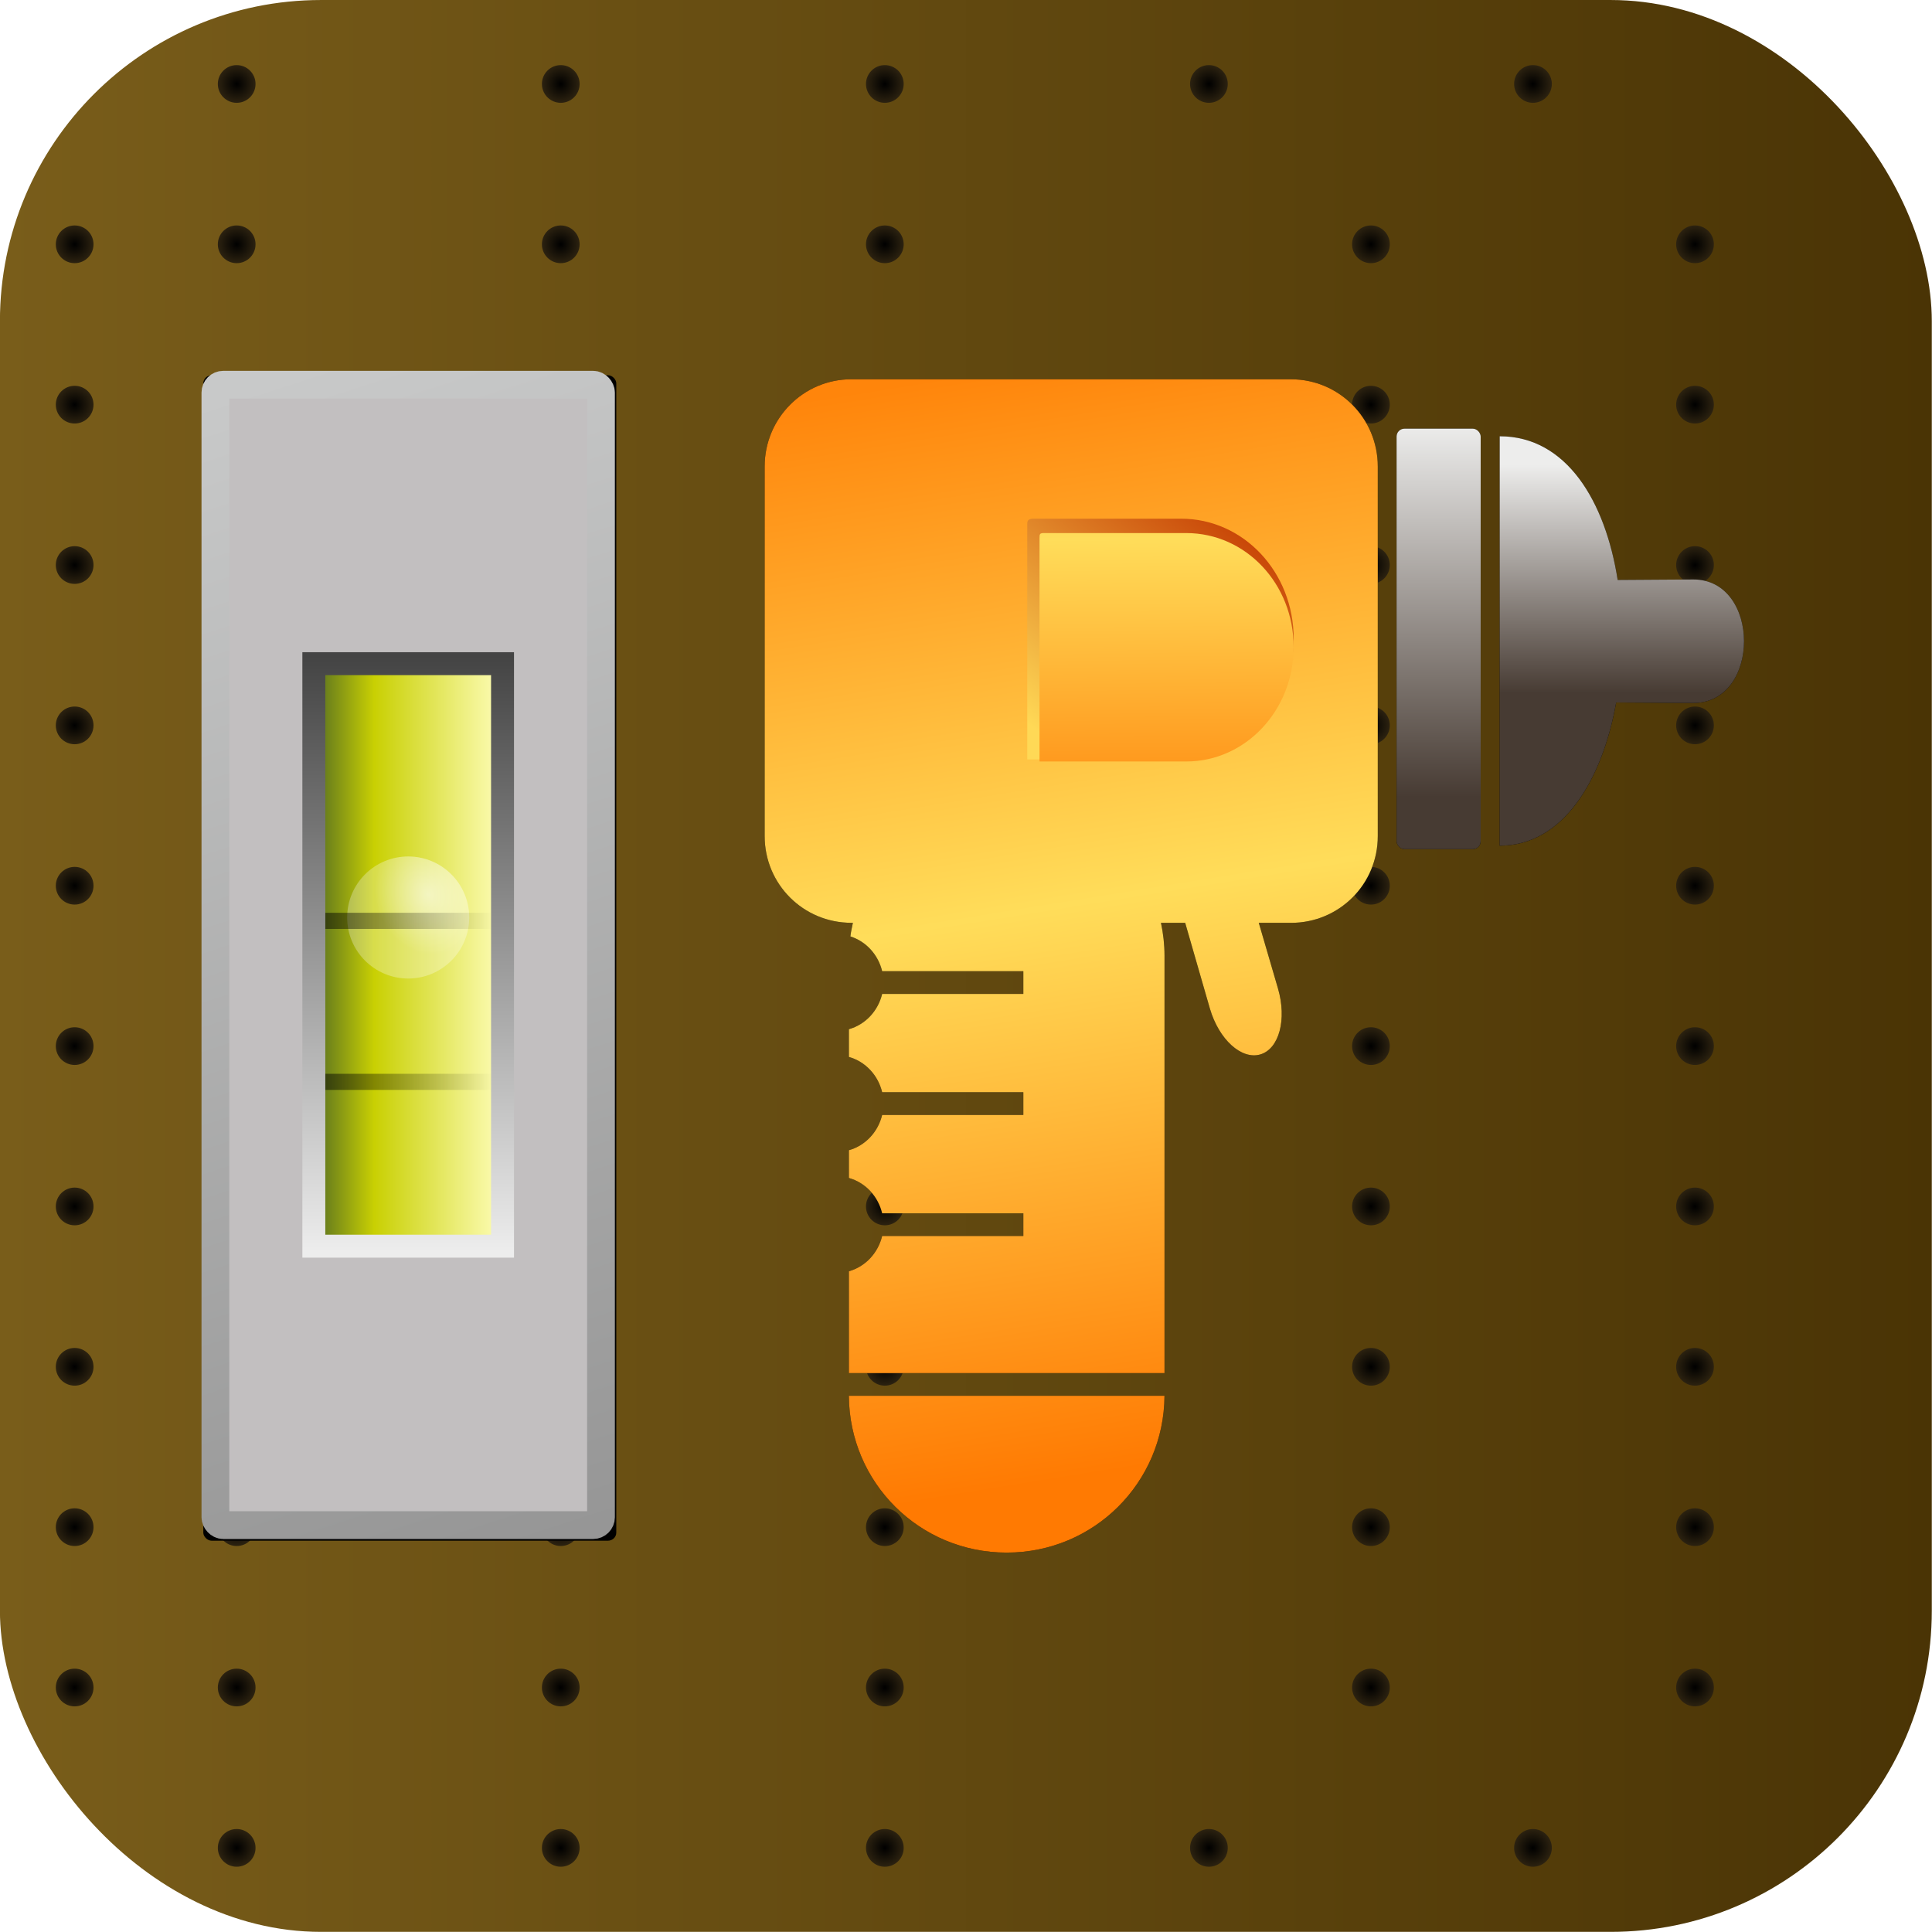 <?xml version="1.0" encoding="UTF-8" standalone="no"?>
<!-- Created with Inkscape (http://www.inkscape.org/) -->
<svg
    xmlns:inkscape="http://www.inkscape.org/namespaces/inkscape"
    xmlns:rdf="http://www.w3.org/1999/02/22-rdf-syntax-ns#"
    xmlns="http://www.w3.org/2000/svg"
    xmlns:sodipodi="http://sodipodi.sourceforge.net/DTD/sodipodi-0.dtd"
    xmlns:ns1="http://sozi.baierouge.fr"
    xmlns:cc="http://creativecommons.org/ns#"
    xmlns:xlink="http://www.w3.org/1999/xlink"
    xmlns:dc="http://purl.org/dc/elements/1.1/"
    id="svg2"
    sodipodi:docname="cyberscooty-tools-icon.svg"
    viewBox="0 0 517.75 517.75"
    version="1.1"
    inkscape:version="0.48.2 r9819"
  >
  <defs
      id="defs6"
    >
    <linearGradient
        id="linearGradient4273"
        inkscape:collect="always"
      >
      <stop
          id="stop4275"
          style="stop-color:#000000"
          offset="0"
      />
      <stop
          id="stop4277"
          style="stop-color:#2c2210"
          offset="1"
      />
    </linearGradient
    >
    <linearGradient
        id="linearGradient4078"
      >
      <stop
          id="stop4080"
          style="stop-color:#473b33"
          offset="0"
      />
      <stop
          id="stop4082"
          style="stop-color:#ededec"
          offset="1"
      />
    </linearGradient
    >
    <linearGradient
        id="linearGradient4049"
        inkscape:collect="always"
      >
      <stop
          id="stop4051"
          style="stop-color:#ff7a02"
          offset="0"
      />
      <stop
          id="stop4057"
          style="stop-color:#ffdd5a"
          offset=".512"
      />
      <stop
          id="stop4053"
          style="stop-color:#ff850b"
          offset="1"
      />
    </linearGradient
    >
    <linearGradient
        id="linearGradient3811"
        inkscape:collect="always"
      >
      <stop
          id="stop3813"
          style="stop-color:#ffffff"
          offset="0"
      />
      <stop
          id="stop3815"
          style="stop-color:#ffffff;stop-opacity:0"
          offset="1"
      />
    </linearGradient
    >
    <filter
        id="filter4113"
        inkscape:collect="always"
        color-interpolation-filters="sRGB"
      >
      <feGaussianBlur
          id="feGaussianBlur4115"
          stdDeviation="0.83"
          inkscape:collect="always"
      />
    </filter
    >
    <filter
        id="filter4137"
        inkscape:collect="always"
        color-interpolation-filters="sRGB"
      >
      <feGaussianBlur
          id="feGaussianBlur4139"
          stdDeviation="0.357"
          inkscape:collect="always"
      />
    </filter
    >
    <filter
        id="filter4141"
        height="1.066"
        width="1.329"
        color-interpolation-filters="sRGB"
        y="-.033"
        x="-.164"
        inkscape:collect="always"
      >
      <feGaussianBlur
          id="feGaussianBlur4143"
          stdDeviation="0.357"
          inkscape:collect="always"
      />
    </filter
    >
    <filter
        id="filter4195"
        inkscape:collect="always"
        color-interpolation-filters="sRGB"
      >
      <feGaussianBlur
          id="feGaussianBlur4197"
          stdDeviation="0.709"
          inkscape:collect="always"
      />
    </filter
    >
    <linearGradient
        id="linearGradient4269"
        y2="137.8"
        gradientUnits="userSpaceOnUse"
        x2="-20.135"
        gradientTransform="translate(192.21 -80.121)"
        y1="137.8"
        x1="-139.86"
        inkscape:collect="always"
      >
      <stop
          id="stop4265"
          style="stop-color:#795d1a"
          offset="0"
      />
      <stop
          id="stop4267"
          style="stop-color:#4a3405"
          offset="1"
      />
    </linearGradient
    >
    <radialGradient
        id="radialGradient6067"
        xlink:href="#linearGradient4273"
        gradientUnits="userSpaceOnUse"
        cy="3.237"
        cx="77.033"
        r="1.169"
        inkscape:collect="always"
    />
    <linearGradient
        id="linearGradient7431"
        y2="96.61"
        gradientUnits="userSpaceOnUse"
        x2="13.445"
        gradientTransform="translate(2.67 -3.432)"
        y1="26.441"
        x1="-9.377"
        inkscape:collect="always"
      >
      <stop
          id="stop3982"
          style="stop-color:#c8c9c9"
          offset="0"
      />
      <stop
          id="stop3984"
          style="stop-color:#969696"
          offset="1"
      />
    </linearGradient
    >
    <linearGradient
        id="linearGradient7433"
        y2="61.716"
        gradientUnits="userSpaceOnUse"
        x2="10.487"
        gradientTransform="translate(4.195 1.398)"
        y1="61.716"
        x1="-1.208"
        inkscape:collect="always"
      >
      <stop
          id="stop3781"
          style="stop-color:#566e21"
          offset="0"
      />
      <stop
          id="stop3797"
          style="stop-color:#c9d003"
          offset=".321"
      />
      <stop
          id="stop3783"
          style="stop-color:#fefdb8"
          offset="1"
      />
    </linearGradient
    >
    <radialGradient
        id="radialGradient7435"
        xlink:href="#linearGradient3811"
        gradientUnits="userSpaceOnUse"
        cy="56.727"
        cx="33.782"
        gradientTransform="matrix(-.815 .269 -.313 -.95 79.09 101.51)"
        r="3.782"
        inkscape:collect="always"
    />
    <linearGradient
        id="linearGradient7439"
        y2="71.872"
        gradientUnits="userSpaceOnUse"
        x2="37.68"
        gradientTransform="translate(0 -3.496)"
        y1="71.872"
        x1="27.023"
        inkscape:collect="always"
      >
      <stop
          id="stop3849"
          style="stop-color:#000000"
          offset="0"
      />
      <stop
          id="stop3851"
          style="stop-color:#000000;stop-opacity:0"
          offset="1"
      />
    </linearGradient
    >
    <linearGradient
        id="linearGradient7441"
        y2="58.397"
        gradientUnits="userSpaceOnUse"
        x2="37.68"
        y1="58.397"
        x1="27.023"
        inkscape:collect="always"
      >
      <stop
          id="stop3857"
          style="stop-color:#000000"
          offset="0"
      />
      <stop
          id="stop3859"
          style="stop-color:#000000;stop-opacity:0"
          offset="1"
      />
    </linearGradient
    >
    <linearGradient
        id="linearGradient7443"
        y2="41.92"
        gradientUnits="userSpaceOnUse"
        x2="-.988"
        y1="78.814"
        x1="-.988"
        inkscape:collect="always"
      >
      <stop
          id="stop3769"
          style="stop-color:#ededed"
          offset="0"
      />
      <stop
          id="stop3771"
          style="stop-color:#444444"
          offset="1"
      />
    </linearGradient
    >
    <linearGradient
        id="linearGradient7445"
        y2="34.022"
        xlink:href="#linearGradient4078"
        gradientUnits="userSpaceOnUse"
        x2="166.58"
        gradientTransform="translate(-18.341 -7.401)"
        y1="48.181"
        x1="166.58"
        inkscape:collect="always"
    />
    <linearGradient
        id="linearGradient7447"
        y2="31.506"
        xlink:href="#linearGradient4078"
        gradientUnits="userSpaceOnUse"
        x2="159.11"
        gradientTransform="translate(-18.341 -7.401)"
        y1="54.61"
        x1="159.11"
        inkscape:collect="always"
    />
    <linearGradient
        id="linearGradient7449"
        y2="28.721"
        xlink:href="#linearGradient4049"
        gradientUnits="userSpaceOnUse"
        x2="127.36"
        gradientTransform="translate(-18.341 -7.401)"
        y1="96.475"
        x1="138.3"
        inkscape:collect="always"
    />
    <linearGradient
        id="linearGradient7451"
        y2="36.302"
        gradientUnits="userSpaceOnUse"
        x2="145.4"
        gradientTransform="translate(-18.341 -7.401)"
        y1="50.539"
        x1="133.97"
        inkscape:collect="always"
      >
      <stop
          id="stop4072"
          style="stop-color:#ffd956"
          offset="0"
      />
      <stop
          id="stop4074"
          style="stop-color:#c64004"
          offset="1"
      />
    </linearGradient
    >
    <linearGradient
        id="linearGradient7453"
        y2="11.612"
        xlink:href="#linearGradient4049"
        gradientUnits="userSpaceOnUse"
        x2="132.15"
        y1="51.528"
        x1="132.54"
        inkscape:collect="always"
    />
  </defs
  >
  <sodipodi:namedview
      id="namedview4"
      fit-margin-left="0"
      inkscape:zoom="0.34766083"
      borderopacity="1"
      inkscape:current-layer="svg2"
      inkscape:cx="-480.00736"
      inkscape:cy="388.89702"
      inkscape:window-maximized="1"
      showgrid="false"
      fit-margin-right="0"
      bordercolor="#666666"
      inkscape:window-x="-8"
      guidetolerance="10"
      objecttolerance="10"
      inkscape:window-y="-8"
      fit-margin-bottom="0"
      inkscape:window-width="1680"
      inkscape:pageopacity="0"
      inkscape:pageshadow="2"
      pagecolor="#ffffff"
      gridtolerance="10"
      inkscape:window-height="966"
      fit-margin-top="0"
  />
  <g
      id="g6641"
      transform="matrix(4.324 0 0 4.324 -226.37 9.463)"
    >
    <rect
        id="rect4253"
        style="color:#000000;fill:url(#linearGradient4269)"
        rx="19.902"
        ry="19.902"
        height="119.73"
        width="119.73"
        y="-2.188"
        x="52.348"
    />
    <g
        id="g6499"
      >
      <path
          id="path4271"
          sodipodi:rx="1.1685239"
          sodipodi:ry="1.1685239"
          style="color:#000000;fill:url(#radialGradient6067)"
          sodipodi:type="arc"
          d="m78.201 3.237c0 0.645-0.523 1.169-1.169 1.169-0.645 0-1.169-0.523-1.169-1.169 0-0.645 0.523-1.169 1.169-1.169 0.645 0 1.169 0.523 1.169 1.169z"
          transform="translate(-10.011 -.222)"
          sodipodi:cy="3.2374945"
          sodipodi:cx="77.032692"
      />
      <path
          id="path4281"
          sodipodi:rx="1.1685239"
          sodipodi:ry="1.1685239"
          style="color:#000000;fill:url(#radialGradient6067)"
          sodipodi:type="arc"
          d="m78.201 3.237c0 0.645-0.523 1.169-1.169 1.169-0.645 0-1.169-0.523-1.169-1.169 0-0.645 0.523-1.169 1.169-1.169 0.645 0 1.169 0.523 1.169 1.169z"
          transform="translate(.032 -.222)"
          sodipodi:cy="3.2374945"
          sodipodi:cx="77.032692"
      />
      <path
          id="path4285"
          sodipodi:rx="1.1685239"
          sodipodi:ry="1.1685239"
          style="color:#000000;fill:url(#radialGradient6067)"
          sodipodi:type="arc"
          d="m78.201 3.237c0 0.645-0.523 1.169-1.169 1.169-0.645 0-1.169-0.523-1.169-1.169 0-0.645 0.523-1.169 1.169-1.169 0.645 0 1.169 0.523 1.169 1.169z"
          transform="translate(10.074 -.222)"
          sodipodi:cy="3.2374945"
          sodipodi:cx="77.032692"
      />
      <path
          id="path4289"
          sodipodi:rx="1.1685239"
          sodipodi:ry="1.1685239"
          style="color:#000000;fill:url(#radialGradient6067)"
          sodipodi:type="arc"
          d="m78.201 3.237c0 0.645-0.523 1.169-1.169 1.169-0.645 0-1.169-0.523-1.169-1.169 0-0.645 0.523-1.169 1.169-1.169 0.645 0 1.169 0.523 1.169 1.169z"
          transform="translate(20.117 -.222)"
          sodipodi:cy="3.2374945"
          sodipodi:cx="77.032692"
      />
      <path
          id="path4293"
          sodipodi:rx="1.1685239"
          sodipodi:ry="1.1685239"
          style="color:#000000;fill:url(#radialGradient6067)"
          sodipodi:type="arc"
          d="m78.201 3.237c0 0.645-0.523 1.169-1.169 1.169-0.645 0-1.169-0.523-1.169-1.169 0-0.645 0.523-1.169 1.169-1.169 0.645 0 1.169 0.523 1.169 1.169z"
          transform="translate(30.159 -.222)"
          sodipodi:cy="3.2374945"
          sodipodi:cx="77.032692"
      />
      <path
          id="path4297"
          sodipodi:rx="1.1685239"
          sodipodi:ry="1.1685239"
          style="color:#000000;fill:url(#radialGradient6067)"
          sodipodi:type="arc"
          d="m78.201 3.237c0 0.645-0.523 1.169-1.169 1.169-0.645 0-1.169-0.523-1.169-1.169 0-0.645 0.523-1.169 1.169-1.169 0.645 0 1.169 0.523 1.169 1.169z"
          transform="translate(40.201 -.222)"
          sodipodi:cy="3.2374945"
          sodipodi:cx="77.032692"
      />
      <path
          id="path4305"
          sodipodi:rx="1.1685239"
          sodipodi:ry="1.1685239"
          style="color:#000000;fill:url(#radialGradient6067)"
          sodipodi:type="arc"
          d="m78.201 3.237c0 0.645-0.523 1.169-1.169 1.169-0.645 0-1.169-0.523-1.169-1.169 0-0.645 0.523-1.169 1.169-1.169 0.645 0 1.169 0.523 1.169 1.169z"
          transform="translate(50.244 -.222)"
          sodipodi:cy="3.2374945"
          sodipodi:cx="77.032692"
      />
      <path
          id="path4309"
          sodipodi:rx="1.1685239"
          sodipodi:ry="1.1685239"
          style="color:#000000;fill:url(#radialGradient6067)"
          sodipodi:type="arc"
          d="m78.201 3.237c0 0.645-0.523 1.169-1.169 1.169-0.645 0-1.169-0.523-1.169-1.169 0-0.645 0.523-1.169 1.169-1.169 0.645 0 1.169 0.523 1.169 1.169z"
          transform="translate(60.286 -.222)"
          sodipodi:cy="3.2374945"
          sodipodi:cx="77.032692"
      />
      <path
          id="path4313"
          sodipodi:rx="1.1685239"
          sodipodi:ry="1.1685239"
          style="color:#000000;fill:url(#radialGradient6067)"
          sodipodi:type="arc"
          d="m78.201 3.237c0 0.645-0.523 1.169-1.169 1.169-0.645 0-1.169-0.523-1.169-1.169 0-0.645 0.523-1.169 1.169-1.169 0.645 0 1.169 0.523 1.169 1.169z"
          transform="translate(70.328 -.222)"
          sodipodi:cy="3.2374945"
          sodipodi:cx="77.032692"
      />
      <path
          id="path4317"
          sodipodi:rx="1.1685239"
          sodipodi:ry="1.1685239"
          style="color:#000000;fill:url(#radialGradient6067)"
          sodipodi:type="arc"
          d="m78.201 3.237c0 0.645-0.523 1.169-1.169 1.169-0.645 0-1.169-0.523-1.169-1.169 0-0.645 0.523-1.169 1.169-1.169 0.645 0 1.169 0.523 1.169 1.169z"
          transform="translate(80.371 -.222)"
          sodipodi:cy="3.2374945"
          sodipodi:cx="77.032692"
      />
      <path
          id="path4365"
          sodipodi:rx="1.1685239"
          sodipodi:ry="1.1685239"
          style="color:#000000;fill:url(#radialGradient6067)"
          sodipodi:type="arc"
          d="m78.201 3.237c0 0.645-0.523 1.169-1.169 1.169-0.645 0-1.169-0.523-1.169-1.169 0-0.645 0.523-1.169 1.169-1.169 0.645 0 1.169 0.523 1.169 1.169z"
          transform="translate(-10.011 9.716)"
          sodipodi:cy="3.2374945"
          sodipodi:cx="77.032692"
      />
      <path
          id="path4367"
          sodipodi:rx="1.1685239"
          sodipodi:ry="1.1685239"
          style="color:#000000;fill:url(#radialGradient6067)"
          sodipodi:type="arc"
          d="m78.201 3.237c0 0.645-0.523 1.169-1.169 1.169-0.645 0-1.169-0.523-1.169-1.169 0-0.645 0.523-1.169 1.169-1.169 0.645 0 1.169 0.523 1.169 1.169z"
          transform="translate(.032 9.716)"
          sodipodi:cy="3.2374945"
          sodipodi:cx="77.032692"
      />
      <path
          id="path4369"
          sodipodi:rx="1.1685239"
          sodipodi:ry="1.1685239"
          style="color:#000000;fill:url(#radialGradient6067)"
          sodipodi:type="arc"
          d="m78.201 3.237c0 0.645-0.523 1.169-1.169 1.169-0.645 0-1.169-0.523-1.169-1.169 0-0.645 0.523-1.169 1.169-1.169 0.645 0 1.169 0.523 1.169 1.169z"
          transform="translate(10.074 9.716)"
          sodipodi:cy="3.2374945"
          sodipodi:cx="77.032692"
      />
      <path
          id="path4371"
          sodipodi:rx="1.1685239"
          sodipodi:ry="1.1685239"
          style="color:#000000;fill:url(#radialGradient6067)"
          sodipodi:type="arc"
          d="m78.201 3.237c0 0.645-0.523 1.169-1.169 1.169-0.645 0-1.169-0.523-1.169-1.169 0-0.645 0.523-1.169 1.169-1.169 0.645 0 1.169 0.523 1.169 1.169z"
          transform="translate(20.117 9.716)"
          sodipodi:cy="3.2374945"
          sodipodi:cx="77.032692"
      />
      <path
          id="path4373"
          sodipodi:rx="1.1685239"
          sodipodi:ry="1.1685239"
          style="color:#000000;fill:url(#radialGradient6067)"
          sodipodi:type="arc"
          d="m78.201 3.237c0 0.645-0.523 1.169-1.169 1.169-0.645 0-1.169-0.523-1.169-1.169 0-0.645 0.523-1.169 1.169-1.169 0.645 0 1.169 0.523 1.169 1.169z"
          transform="translate(30.159 9.716)"
          sodipodi:cy="3.2374945"
          sodipodi:cx="77.032692"
      />
      <path
          id="path4375"
          sodipodi:rx="1.1685239"
          sodipodi:ry="1.1685239"
          style="color:#000000;fill:url(#radialGradient6067)"
          sodipodi:type="arc"
          d="m78.201 3.237c0 0.645-0.523 1.169-1.169 1.169-0.645 0-1.169-0.523-1.169-1.169 0-0.645 0.523-1.169 1.169-1.169 0.645 0 1.169 0.523 1.169 1.169z"
          transform="translate(40.201 9.716)"
          sodipodi:cy="3.2374945"
          sodipodi:cx="77.032692"
      />
      <path
          id="path4377"
          sodipodi:rx="1.1685239"
          sodipodi:ry="1.1685239"
          style="color:#000000;fill:url(#radialGradient6067)"
          sodipodi:type="arc"
          d="m78.201 3.237c0 0.645-0.523 1.169-1.169 1.169-0.645 0-1.169-0.523-1.169-1.169 0-0.645 0.523-1.169 1.169-1.169 0.645 0 1.169 0.523 1.169 1.169z"
          transform="translate(-20.053 9.716)"
          sodipodi:cy="3.2374945"
          sodipodi:cx="77.032692"
      />
      <path
          id="path4379"
          sodipodi:rx="1.1685239"
          sodipodi:ry="1.1685239"
          style="color:#000000;fill:url(#radialGradient6067)"
          sodipodi:type="arc"
          d="m78.201 3.237c0 0.645-0.523 1.169-1.169 1.169-0.645 0-1.169-0.523-1.169-1.169 0-0.645 0.523-1.169 1.169-1.169 0.645 0 1.169 0.523 1.169 1.169z"
          transform="translate(50.244 9.716)"
          sodipodi:cy="3.2374945"
          sodipodi:cx="77.032692"
      />
      <path
          id="path4381"
          sodipodi:rx="1.1685239"
          sodipodi:ry="1.1685239"
          style="color:#000000;fill:url(#radialGradient6067)"
          sodipodi:type="arc"
          d="m78.201 3.237c0 0.645-0.523 1.169-1.169 1.169-0.645 0-1.169-0.523-1.169-1.169 0-0.645 0.523-1.169 1.169-1.169 0.645 0 1.169 0.523 1.169 1.169z"
          transform="translate(60.286 9.716)"
          sodipodi:cy="3.2374945"
          sodipodi:cx="77.032692"
      />
      <path
          id="path4383"
          sodipodi:rx="1.1685239"
          sodipodi:ry="1.1685239"
          style="color:#000000;fill:url(#radialGradient6067)"
          sodipodi:type="arc"
          d="m78.201 3.237c0 0.645-0.523 1.169-1.169 1.169-0.645 0-1.169-0.523-1.169-1.169 0-0.645 0.523-1.169 1.169-1.169 0.645 0 1.169 0.523 1.169 1.169z"
          transform="translate(70.328 9.716)"
          sodipodi:cy="3.2374945"
          sodipodi:cx="77.032692"
      />
      <path
          id="path4385"
          sodipodi:rx="1.1685239"
          sodipodi:ry="1.1685239"
          style="color:#000000;fill:url(#radialGradient6067)"
          sodipodi:type="arc"
          d="m78.201 3.237c0 0.645-0.523 1.169-1.169 1.169-0.645 0-1.169-0.523-1.169-1.169 0-0.645 0.523-1.169 1.169-1.169 0.645 0 1.169 0.523 1.169 1.169z"
          transform="translate(80.371 9.716)"
          sodipodi:cy="3.2374945"
          sodipodi:cx="77.032692"
      />
      <path
          id="path4387"
          sodipodi:rx="1.1685239"
          sodipodi:ry="1.1685239"
          style="color:#000000;fill:url(#radialGradient6067)"
          sodipodi:type="arc"
          d="m78.201 3.237c0 0.645-0.523 1.169-1.169 1.169-0.645 0-1.169-0.523-1.169-1.169 0-0.645 0.523-1.169 1.169-1.169 0.645 0 1.169 0.523 1.169 1.169z"
          transform="translate(90.413 9.716)"
          sodipodi:cy="3.2374945"
          sodipodi:cx="77.032692"
      />
      <path
          id="path4415"
          sodipodi:rx="1.1685239"
          sodipodi:ry="1.1685239"
          style="color:#000000;fill:url(#radialGradient6067)"
          sodipodi:type="arc"
          d="m78.201 3.237c0 0.645-0.523 1.169-1.169 1.169-0.645 0-1.169-0.523-1.169-1.169 0-0.645 0.523-1.169 1.169-1.169 0.645 0 1.169 0.523 1.169 1.169z"
          transform="translate(-10.011 19.654)"
          sodipodi:cy="3.2374945"
          sodipodi:cx="77.032692"
      />
      <path
          id="path4417"
          sodipodi:rx="1.1685239"
          sodipodi:ry="1.1685239"
          style="color:#000000;fill:url(#radialGradient6067)"
          sodipodi:type="arc"
          d="m78.201 3.237c0 0.645-0.523 1.169-1.169 1.169-0.645 0-1.169-0.523-1.169-1.169 0-0.645 0.523-1.169 1.169-1.169 0.645 0 1.169 0.523 1.169 1.169z"
          transform="translate(.032 19.654)"
          sodipodi:cy="3.2374945"
          sodipodi:cx="77.032692"
      />
      <path
          id="path4419"
          sodipodi:rx="1.1685239"
          sodipodi:ry="1.1685239"
          style="color:#000000;fill:url(#radialGradient6067)"
          sodipodi:type="arc"
          d="m78.201 3.237c0 0.645-0.523 1.169-1.169 1.169-0.645 0-1.169-0.523-1.169-1.169 0-0.645 0.523-1.169 1.169-1.169 0.645 0 1.169 0.523 1.169 1.169z"
          transform="translate(10.074 19.654)"
          sodipodi:cy="3.2374945"
          sodipodi:cx="77.032692"
      />
      <path
          id="path4421"
          sodipodi:rx="1.1685239"
          sodipodi:ry="1.1685239"
          style="color:#000000;fill:url(#radialGradient6067)"
          sodipodi:type="arc"
          d="m78.201 3.237c0 0.645-0.523 1.169-1.169 1.169-0.645 0-1.169-0.523-1.169-1.169 0-0.645 0.523-1.169 1.169-1.169 0.645 0 1.169 0.523 1.169 1.169z"
          transform="translate(20.117 19.654)"
          sodipodi:cy="3.2374945"
          sodipodi:cx="77.032692"
      />
      <path
          id="path4423"
          sodipodi:rx="1.1685239"
          sodipodi:ry="1.1685239"
          style="color:#000000;fill:url(#radialGradient6067)"
          sodipodi:type="arc"
          d="m78.201 3.237c0 0.645-0.523 1.169-1.169 1.169-0.645 0-1.169-0.523-1.169-1.169 0-0.645 0.523-1.169 1.169-1.169 0.645 0 1.169 0.523 1.169 1.169z"
          transform="translate(30.159 19.654)"
          sodipodi:cy="3.2374945"
          sodipodi:cx="77.032692"
      />
      <path
          id="path4425"
          sodipodi:rx="1.1685239"
          sodipodi:ry="1.1685239"
          style="color:#000000;fill:url(#radialGradient6067)"
          sodipodi:type="arc"
          d="m78.201 3.237c0 0.645-0.523 1.169-1.169 1.169-0.645 0-1.169-0.523-1.169-1.169 0-0.645 0.523-1.169 1.169-1.169 0.645 0 1.169 0.523 1.169 1.169z"
          transform="translate(40.201 19.654)"
          sodipodi:cy="3.2374945"
          sodipodi:cx="77.032692"
      />
      <path
          id="path4427"
          sodipodi:rx="1.1685239"
          sodipodi:ry="1.1685239"
          style="color:#000000;fill:url(#radialGradient6067)"
          sodipodi:type="arc"
          d="m78.201 3.237c0 0.645-0.523 1.169-1.169 1.169-0.645 0-1.169-0.523-1.169-1.169 0-0.645 0.523-1.169 1.169-1.169 0.645 0 1.169 0.523 1.169 1.169z"
          transform="translate(-20.053 19.654)"
          sodipodi:cy="3.2374945"
          sodipodi:cx="77.032692"
      />
      <path
          id="path4429"
          sodipodi:rx="1.1685239"
          sodipodi:ry="1.1685239"
          style="color:#000000;fill:url(#radialGradient6067)"
          sodipodi:type="arc"
          d="m78.201 3.237c0 0.645-0.523 1.169-1.169 1.169-0.645 0-1.169-0.523-1.169-1.169 0-0.645 0.523-1.169 1.169-1.169 0.645 0 1.169 0.523 1.169 1.169z"
          transform="translate(50.244 19.654)"
          sodipodi:cy="3.2374945"
          sodipodi:cx="77.032692"
      />
      <path
          id="path4431"
          sodipodi:rx="1.1685239"
          sodipodi:ry="1.1685239"
          style="color:#000000;fill:url(#radialGradient6067)"
          sodipodi:type="arc"
          d="m78.201 3.237c0 0.645-0.523 1.169-1.169 1.169-0.645 0-1.169-0.523-1.169-1.169 0-0.645 0.523-1.169 1.169-1.169 0.645 0 1.169 0.523 1.169 1.169z"
          transform="translate(60.286 19.654)"
          sodipodi:cy="3.2374945"
          sodipodi:cx="77.032692"
      />
      <path
          id="path4433"
          sodipodi:rx="1.1685239"
          sodipodi:ry="1.1685239"
          style="color:#000000;fill:url(#radialGradient6067)"
          sodipodi:type="arc"
          d="m78.201 3.237c0 0.645-0.523 1.169-1.169 1.169-0.645 0-1.169-0.523-1.169-1.169 0-0.645 0.523-1.169 1.169-1.169 0.645 0 1.169 0.523 1.169 1.169z"
          transform="translate(70.328 19.654)"
          sodipodi:cy="3.2374945"
          sodipodi:cx="77.032692"
      />
      <path
          id="path4435"
          sodipodi:rx="1.1685239"
          sodipodi:ry="1.1685239"
          style="color:#000000;fill:url(#radialGradient6067)"
          sodipodi:type="arc"
          d="m78.201 3.237c0 0.645-0.523 1.169-1.169 1.169-0.645 0-1.169-0.523-1.169-1.169 0-0.645 0.523-1.169 1.169-1.169 0.645 0 1.169 0.523 1.169 1.169z"
          transform="translate(80.371 19.654)"
          sodipodi:cy="3.2374945"
          sodipodi:cx="77.032692"
      />
      <path
          id="path4437"
          sodipodi:rx="1.1685239"
          sodipodi:ry="1.1685239"
          style="color:#000000;fill:url(#radialGradient6067)"
          sodipodi:type="arc"
          d="m78.201 3.237c0 0.645-0.523 1.169-1.169 1.169-0.645 0-1.169-0.523-1.169-1.169 0-0.645 0.523-1.169 1.169-1.169 0.645 0 1.169 0.523 1.169 1.169z"
          transform="translate(90.413 19.654)"
          sodipodi:cy="3.2374945"
          sodipodi:cx="77.032692"
      />
      <path
          id="path4465"
          sodipodi:rx="1.1685239"
          sodipodi:ry="1.1685239"
          style="color:#000000;fill:url(#radialGradient6067)"
          sodipodi:type="arc"
          d="m78.201 3.237c0 0.645-0.523 1.169-1.169 1.169-0.645 0-1.169-0.523-1.169-1.169 0-0.645 0.523-1.169 1.169-1.169 0.645 0 1.169 0.523 1.169 1.169z"
          transform="translate(-10.011 29.593)"
          sodipodi:cy="3.2374945"
          sodipodi:cx="77.032692"
      />
      <path
          id="path4467"
          sodipodi:rx="1.1685239"
          sodipodi:ry="1.1685239"
          style="color:#000000;fill:url(#radialGradient6067)"
          sodipodi:type="arc"
          d="m78.201 3.237c0 0.645-0.523 1.169-1.169 1.169-0.645 0-1.169-0.523-1.169-1.169 0-0.645 0.523-1.169 1.169-1.169 0.645 0 1.169 0.523 1.169 1.169z"
          transform="translate(.032 29.593)"
          sodipodi:cy="3.2374945"
          sodipodi:cx="77.032692"
      />
      <path
          id="path4469"
          sodipodi:rx="1.1685239"
          sodipodi:ry="1.1685239"
          style="color:#000000;fill:url(#radialGradient6067)"
          sodipodi:type="arc"
          d="m78.201 3.237c0 0.645-0.523 1.169-1.169 1.169-0.645 0-1.169-0.523-1.169-1.169 0-0.645 0.523-1.169 1.169-1.169 0.645 0 1.169 0.523 1.169 1.169z"
          transform="translate(10.074 29.593)"
          sodipodi:cy="3.2374945"
          sodipodi:cx="77.032692"
      />
      <path
          id="path4471"
          sodipodi:rx="1.1685239"
          sodipodi:ry="1.1685239"
          style="color:#000000;fill:url(#radialGradient6067)"
          sodipodi:type="arc"
          d="m78.201 3.237c0 0.645-0.523 1.169-1.169 1.169-0.645 0-1.169-0.523-1.169-1.169 0-0.645 0.523-1.169 1.169-1.169 0.645 0 1.169 0.523 1.169 1.169z"
          transform="translate(20.117 29.593)"
          sodipodi:cy="3.2374945"
          sodipodi:cx="77.032692"
      />
      <path
          id="path4473"
          sodipodi:rx="1.1685239"
          sodipodi:ry="1.1685239"
          style="color:#000000;fill:url(#radialGradient6067)"
          sodipodi:type="arc"
          d="m78.201 3.237c0 0.645-0.523 1.169-1.169 1.169-0.645 0-1.169-0.523-1.169-1.169 0-0.645 0.523-1.169 1.169-1.169 0.645 0 1.169 0.523 1.169 1.169z"
          transform="translate(30.159 29.593)"
          sodipodi:cy="3.2374945"
          sodipodi:cx="77.032692"
      />
      <path
          id="path4475"
          sodipodi:rx="1.1685239"
          sodipodi:ry="1.1685239"
          style="color:#000000;fill:url(#radialGradient6067)"
          sodipodi:type="arc"
          d="m78.201 3.237c0 0.645-0.523 1.169-1.169 1.169-0.645 0-1.169-0.523-1.169-1.169 0-0.645 0.523-1.169 1.169-1.169 0.645 0 1.169 0.523 1.169 1.169z"
          transform="translate(40.201 29.593)"
          sodipodi:cy="3.2374945"
          sodipodi:cx="77.032692"
      />
      <path
          id="path4477"
          sodipodi:rx="1.1685239"
          sodipodi:ry="1.1685239"
          style="color:#000000;fill:url(#radialGradient6067)"
          sodipodi:type="arc"
          d="m78.201 3.237c0 0.645-0.523 1.169-1.169 1.169-0.645 0-1.169-0.523-1.169-1.169 0-0.645 0.523-1.169 1.169-1.169 0.645 0 1.169 0.523 1.169 1.169z"
          transform="translate(-20.053 29.593)"
          sodipodi:cy="3.2374945"
          sodipodi:cx="77.032692"
      />
      <path
          id="path4479"
          sodipodi:rx="1.1685239"
          sodipodi:ry="1.1685239"
          style="color:#000000;fill:url(#radialGradient6067)"
          sodipodi:type="arc"
          d="m78.201 3.237c0 0.645-0.523 1.169-1.169 1.169-0.645 0-1.169-0.523-1.169-1.169 0-0.645 0.523-1.169 1.169-1.169 0.645 0 1.169 0.523 1.169 1.169z"
          transform="translate(50.244 29.593)"
          sodipodi:cy="3.2374945"
          sodipodi:cx="77.032692"
      />
      <path
          id="path4481"
          sodipodi:rx="1.1685239"
          sodipodi:ry="1.1685239"
          style="color:#000000;fill:url(#radialGradient6067)"
          sodipodi:type="arc"
          d="m78.201 3.237c0 0.645-0.523 1.169-1.169 1.169-0.645 0-1.169-0.523-1.169-1.169 0-0.645 0.523-1.169 1.169-1.169 0.645 0 1.169 0.523 1.169 1.169z"
          transform="translate(60.286 29.593)"
          sodipodi:cy="3.2374945"
          sodipodi:cx="77.032692"
      />
      <path
          id="path4483"
          sodipodi:rx="1.1685239"
          sodipodi:ry="1.1685239"
          style="color:#000000;fill:url(#radialGradient6067)"
          sodipodi:type="arc"
          d="m78.201 3.237c0 0.645-0.523 1.169-1.169 1.169-0.645 0-1.169-0.523-1.169-1.169 0-0.645 0.523-1.169 1.169-1.169 0.645 0 1.169 0.523 1.169 1.169z"
          transform="translate(70.328 29.593)"
          sodipodi:cy="3.2374945"
          sodipodi:cx="77.032692"
      />
      <path
          id="path4485"
          sodipodi:rx="1.1685239"
          sodipodi:ry="1.1685239"
          style="color:#000000;fill:url(#radialGradient6067)"
          sodipodi:type="arc"
          d="m78.201 3.237c0 0.645-0.523 1.169-1.169 1.169-0.645 0-1.169-0.523-1.169-1.169 0-0.645 0.523-1.169 1.169-1.169 0.645 0 1.169 0.523 1.169 1.169z"
          transform="translate(80.371 29.593)"
          sodipodi:cy="3.2374945"
          sodipodi:cx="77.032692"
      />
      <path
          id="path4487"
          sodipodi:rx="1.1685239"
          sodipodi:ry="1.1685239"
          style="color:#000000;fill:url(#radialGradient6067)"
          sodipodi:type="arc"
          d="m78.201 3.237c0 0.645-0.523 1.169-1.169 1.169-0.645 0-1.169-0.523-1.169-1.169 0-0.645 0.523-1.169 1.169-1.169 0.645 0 1.169 0.523 1.169 1.169z"
          transform="translate(90.413 29.593)"
          sodipodi:cy="3.2374945"
          sodipodi:cx="77.032692"
      />
      <path
          id="path4515"
          sodipodi:rx="1.1685239"
          sodipodi:ry="1.1685239"
          style="color:#000000;fill:url(#radialGradient6067)"
          sodipodi:type="arc"
          d="m78.201 3.237c0 0.645-0.523 1.169-1.169 1.169-0.645 0-1.169-0.523-1.169-1.169 0-0.645 0.523-1.169 1.169-1.169 0.645 0 1.169 0.523 1.169 1.169z"
          transform="translate(-10.011 39.531)"
          sodipodi:cy="3.2374945"
          sodipodi:cx="77.032692"
      />
      <path
          id="path4517"
          sodipodi:rx="1.1685239"
          sodipodi:ry="1.1685239"
          style="color:#000000;fill:url(#radialGradient6067)"
          sodipodi:type="arc"
          d="m78.201 3.237c0 0.645-0.523 1.169-1.169 1.169-0.645 0-1.169-0.523-1.169-1.169 0-0.645 0.523-1.169 1.169-1.169 0.645 0 1.169 0.523 1.169 1.169z"
          transform="translate(.032 39.531)"
          sodipodi:cy="3.2374945"
          sodipodi:cx="77.032692"
      />
      <path
          id="path4519"
          sodipodi:rx="1.1685239"
          sodipodi:ry="1.1685239"
          style="color:#000000;fill:url(#radialGradient6067)"
          sodipodi:type="arc"
          d="m78.201 3.237c0 0.645-0.523 1.169-1.169 1.169-0.645 0-1.169-0.523-1.169-1.169 0-0.645 0.523-1.169 1.169-1.169 0.645 0 1.169 0.523 1.169 1.169z"
          transform="translate(10.074 39.531)"
          sodipodi:cy="3.2374945"
          sodipodi:cx="77.032692"
      />
      <path
          id="path4521"
          sodipodi:rx="1.1685239"
          sodipodi:ry="1.1685239"
          style="color:#000000;fill:url(#radialGradient6067)"
          sodipodi:type="arc"
          d="m78.201 3.237c0 0.645-0.523 1.169-1.169 1.169-0.645 0-1.169-0.523-1.169-1.169 0-0.645 0.523-1.169 1.169-1.169 0.645 0 1.169 0.523 1.169 1.169z"
          transform="translate(20.117 39.531)"
          sodipodi:cy="3.2374945"
          sodipodi:cx="77.032692"
      />
      <path
          id="path4523"
          sodipodi:rx="1.1685239"
          sodipodi:ry="1.1685239"
          style="color:#000000;fill:url(#radialGradient6067)"
          sodipodi:type="arc"
          d="m78.201 3.237c0 0.645-0.523 1.169-1.169 1.169-0.645 0-1.169-0.523-1.169-1.169 0-0.645 0.523-1.169 1.169-1.169 0.645 0 1.169 0.523 1.169 1.169z"
          transform="translate(30.159 39.531)"
          sodipodi:cy="3.2374945"
          sodipodi:cx="77.032692"
      />
      <path
          id="path4525"
          sodipodi:rx="1.1685239"
          sodipodi:ry="1.1685239"
          style="color:#000000;fill:url(#radialGradient6067)"
          sodipodi:type="arc"
          d="m78.201 3.237c0 0.645-0.523 1.169-1.169 1.169-0.645 0-1.169-0.523-1.169-1.169 0-0.645 0.523-1.169 1.169-1.169 0.645 0 1.169 0.523 1.169 1.169z"
          transform="translate(40.201 39.531)"
          sodipodi:cy="3.2374945"
          sodipodi:cx="77.032692"
      />
      <path
          id="path4527"
          sodipodi:rx="1.1685239"
          sodipodi:ry="1.1685239"
          style="color:#000000;fill:url(#radialGradient6067)"
          sodipodi:type="arc"
          d="m78.201 3.237c0 0.645-0.523 1.169-1.169 1.169-0.645 0-1.169-0.523-1.169-1.169 0-0.645 0.523-1.169 1.169-1.169 0.645 0 1.169 0.523 1.169 1.169z"
          transform="translate(-20.053 39.531)"
          sodipodi:cy="3.2374945"
          sodipodi:cx="77.032692"
      />
      <path
          id="path4529"
          sodipodi:rx="1.1685239"
          sodipodi:ry="1.1685239"
          style="color:#000000;fill:url(#radialGradient6067)"
          sodipodi:type="arc"
          d="m78.201 3.237c0 0.645-0.523 1.169-1.169 1.169-0.645 0-1.169-0.523-1.169-1.169 0-0.645 0.523-1.169 1.169-1.169 0.645 0 1.169 0.523 1.169 1.169z"
          transform="translate(50.244 39.531)"
          sodipodi:cy="3.2374945"
          sodipodi:cx="77.032692"
      />
      <path
          id="path4531"
          sodipodi:rx="1.1685239"
          sodipodi:ry="1.1685239"
          style="color:#000000;fill:url(#radialGradient6067)"
          sodipodi:type="arc"
          d="m78.201 3.237c0 0.645-0.523 1.169-1.169 1.169-0.645 0-1.169-0.523-1.169-1.169 0-0.645 0.523-1.169 1.169-1.169 0.645 0 1.169 0.523 1.169 1.169z"
          transform="translate(60.286 39.531)"
          sodipodi:cy="3.2374945"
          sodipodi:cx="77.032692"
      />
      <path
          id="path4533"
          sodipodi:rx="1.1685239"
          sodipodi:ry="1.1685239"
          style="color:#000000;fill:url(#radialGradient6067)"
          sodipodi:type="arc"
          d="m78.201 3.237c0 0.645-0.523 1.169-1.169 1.169-0.645 0-1.169-0.523-1.169-1.169 0-0.645 0.523-1.169 1.169-1.169 0.645 0 1.169 0.523 1.169 1.169z"
          transform="translate(70.328 39.531)"
          sodipodi:cy="3.2374945"
          sodipodi:cx="77.032692"
      />
      <path
          id="path4535"
          sodipodi:rx="1.1685239"
          sodipodi:ry="1.1685239"
          style="color:#000000;fill:url(#radialGradient6067)"
          sodipodi:type="arc"
          d="m78.201 3.237c0 0.645-0.523 1.169-1.169 1.169-0.645 0-1.169-0.523-1.169-1.169 0-0.645 0.523-1.169 1.169-1.169 0.645 0 1.169 0.523 1.169 1.169z"
          transform="translate(80.371 39.531)"
          sodipodi:cy="3.2374945"
          sodipodi:cx="77.032692"
      />
      <path
          id="path4537"
          sodipodi:rx="1.1685239"
          sodipodi:ry="1.1685239"
          style="color:#000000;fill:url(#radialGradient6067)"
          sodipodi:type="arc"
          d="m78.201 3.237c0 0.645-0.523 1.169-1.169 1.169-0.645 0-1.169-0.523-1.169-1.169 0-0.645 0.523-1.169 1.169-1.169 0.645 0 1.169 0.523 1.169 1.169z"
          transform="translate(90.413 39.531)"
          sodipodi:cy="3.2374945"
          sodipodi:cx="77.032692"
      />
      <path
          id="path4565"
          sodipodi:rx="1.1685239"
          sodipodi:ry="1.1685239"
          style="color:#000000;fill:url(#radialGradient6067)"
          sodipodi:type="arc"
          d="m78.201 3.237c0 0.645-0.523 1.169-1.169 1.169-0.645 0-1.169-0.523-1.169-1.169 0-0.645 0.523-1.169 1.169-1.169 0.645 0 1.169 0.523 1.169 1.169z"
          transform="translate(-10.011 49.469)"
          sodipodi:cy="3.2374945"
          sodipodi:cx="77.032692"
      />
      <path
          id="path4567"
          sodipodi:rx="1.1685239"
          sodipodi:ry="1.1685239"
          style="color:#000000;fill:url(#radialGradient6067)"
          sodipodi:type="arc"
          d="m78.201 3.237c0 0.645-0.523 1.169-1.169 1.169-0.645 0-1.169-0.523-1.169-1.169 0-0.645 0.523-1.169 1.169-1.169 0.645 0 1.169 0.523 1.169 1.169z"
          transform="translate(.032 49.469)"
          sodipodi:cy="3.2374945"
          sodipodi:cx="77.032692"
      />
      <path
          id="path4569"
          sodipodi:rx="1.1685239"
          sodipodi:ry="1.1685239"
          style="color:#000000;fill:url(#radialGradient6067)"
          sodipodi:type="arc"
          d="m78.201 3.237c0 0.645-0.523 1.169-1.169 1.169-0.645 0-1.169-0.523-1.169-1.169 0-0.645 0.523-1.169 1.169-1.169 0.645 0 1.169 0.523 1.169 1.169z"
          transform="translate(10.074 49.469)"
          sodipodi:cy="3.2374945"
          sodipodi:cx="77.032692"
      />
      <path
          id="path4571"
          sodipodi:rx="1.1685239"
          sodipodi:ry="1.1685239"
          style="color:#000000;fill:url(#radialGradient6067)"
          sodipodi:type="arc"
          d="m78.201 3.237c0 0.645-0.523 1.169-1.169 1.169-0.645 0-1.169-0.523-1.169-1.169 0-0.645 0.523-1.169 1.169-1.169 0.645 0 1.169 0.523 1.169 1.169z"
          transform="translate(20.117 49.469)"
          sodipodi:cy="3.2374945"
          sodipodi:cx="77.032692"
      />
      <path
          id="path4573"
          sodipodi:rx="1.1685239"
          sodipodi:ry="1.1685239"
          style="color:#000000;fill:url(#radialGradient6067)"
          sodipodi:type="arc"
          d="m78.201 3.237c0 0.645-0.523 1.169-1.169 1.169-0.645 0-1.169-0.523-1.169-1.169 0-0.645 0.523-1.169 1.169-1.169 0.645 0 1.169 0.523 1.169 1.169z"
          transform="translate(30.159 49.469)"
          sodipodi:cy="3.2374945"
          sodipodi:cx="77.032692"
      />
      <path
          id="path4575"
          sodipodi:rx="1.1685239"
          sodipodi:ry="1.1685239"
          style="color:#000000;fill:url(#radialGradient6067)"
          sodipodi:type="arc"
          d="m78.201 3.237c0 0.645-0.523 1.169-1.169 1.169-0.645 0-1.169-0.523-1.169-1.169 0-0.645 0.523-1.169 1.169-1.169 0.645 0 1.169 0.523 1.169 1.169z"
          transform="translate(40.201 49.469)"
          sodipodi:cy="3.2374945"
          sodipodi:cx="77.032692"
      />
      <path
          id="path4577"
          sodipodi:rx="1.1685239"
          sodipodi:ry="1.1685239"
          style="color:#000000;fill:url(#radialGradient6067)"
          sodipodi:type="arc"
          d="m78.201 3.237c0 0.645-0.523 1.169-1.169 1.169-0.645 0-1.169-0.523-1.169-1.169 0-0.645 0.523-1.169 1.169-1.169 0.645 0 1.169 0.523 1.169 1.169z"
          transform="translate(-20.053 49.469)"
          sodipodi:cy="3.2374945"
          sodipodi:cx="77.032692"
      />
      <path
          id="path4579"
          sodipodi:rx="1.1685239"
          sodipodi:ry="1.1685239"
          style="color:#000000;fill:url(#radialGradient6067)"
          sodipodi:type="arc"
          d="m78.201 3.237c0 0.645-0.523 1.169-1.169 1.169-0.645 0-1.169-0.523-1.169-1.169 0-0.645 0.523-1.169 1.169-1.169 0.645 0 1.169 0.523 1.169 1.169z"
          transform="translate(50.244 49.469)"
          sodipodi:cy="3.2374945"
          sodipodi:cx="77.032692"
      />
      <path
          id="path4581"
          sodipodi:rx="1.1685239"
          sodipodi:ry="1.1685239"
          style="color:#000000;fill:url(#radialGradient6067)"
          sodipodi:type="arc"
          d="m78.201 3.237c0 0.645-0.523 1.169-1.169 1.169-0.645 0-1.169-0.523-1.169-1.169 0-0.645 0.523-1.169 1.169-1.169 0.645 0 1.169 0.523 1.169 1.169z"
          transform="translate(60.286 49.469)"
          sodipodi:cy="3.2374945"
          sodipodi:cx="77.032692"
      />
      <path
          id="path4583"
          sodipodi:rx="1.1685239"
          sodipodi:ry="1.1685239"
          style="color:#000000;fill:url(#radialGradient6067)"
          sodipodi:type="arc"
          d="m78.201 3.237c0 0.645-0.523 1.169-1.169 1.169-0.645 0-1.169-0.523-1.169-1.169 0-0.645 0.523-1.169 1.169-1.169 0.645 0 1.169 0.523 1.169 1.169z"
          transform="translate(70.328 49.469)"
          sodipodi:cy="3.2374945"
          sodipodi:cx="77.032692"
      />
      <path
          id="path4585"
          sodipodi:rx="1.1685239"
          sodipodi:ry="1.1685239"
          style="color:#000000;fill:url(#radialGradient6067)"
          sodipodi:type="arc"
          d="m78.201 3.237c0 0.645-0.523 1.169-1.169 1.169-0.645 0-1.169-0.523-1.169-1.169 0-0.645 0.523-1.169 1.169-1.169 0.645 0 1.169 0.523 1.169 1.169z"
          transform="translate(80.371 49.469)"
          sodipodi:cy="3.2374945"
          sodipodi:cx="77.032692"
      />
      <path
          id="path4587"
          sodipodi:rx="1.1685239"
          sodipodi:ry="1.1685239"
          style="color:#000000;fill:url(#radialGradient6067)"
          sodipodi:type="arc"
          d="m78.201 3.237c0 0.645-0.523 1.169-1.169 1.169-0.645 0-1.169-0.523-1.169-1.169 0-0.645 0.523-1.169 1.169-1.169 0.645 0 1.169 0.523 1.169 1.169z"
          transform="translate(90.413 49.469)"
          sodipodi:cy="3.2374945"
          sodipodi:cx="77.032692"
      />
      <path
          id="path4615"
          sodipodi:rx="1.1685239"
          sodipodi:ry="1.1685239"
          style="color:#000000;fill:url(#radialGradient6067)"
          sodipodi:type="arc"
          d="m78.201 3.237c0 0.645-0.523 1.169-1.169 1.169-0.645 0-1.169-0.523-1.169-1.169 0-0.645 0.523-1.169 1.169-1.169 0.645 0 1.169 0.523 1.169 1.169z"
          transform="translate(-10.011 59.408)"
          sodipodi:cy="3.2374945"
          sodipodi:cx="77.032692"
      />
      <path
          id="path4617"
          sodipodi:rx="1.1685239"
          sodipodi:ry="1.1685239"
          style="color:#000000;fill:url(#radialGradient6067)"
          sodipodi:type="arc"
          d="m78.201 3.237c0 0.645-0.523 1.169-1.169 1.169-0.645 0-1.169-0.523-1.169-1.169 0-0.645 0.523-1.169 1.169-1.169 0.645 0 1.169 0.523 1.169 1.169z"
          transform="translate(.032 59.408)"
          sodipodi:cy="3.2374945"
          sodipodi:cx="77.032692"
      />
      <path
          id="path4619"
          sodipodi:rx="1.1685239"
          sodipodi:ry="1.1685239"
          style="color:#000000;fill:url(#radialGradient6067)"
          sodipodi:type="arc"
          d="m78.201 3.237c0 0.645-0.523 1.169-1.169 1.169-0.645 0-1.169-0.523-1.169-1.169 0-0.645 0.523-1.169 1.169-1.169 0.645 0 1.169 0.523 1.169 1.169z"
          transform="translate(10.074 59.408)"
          sodipodi:cy="3.2374945"
          sodipodi:cx="77.032692"
      />
      <path
          id="path4621"
          sodipodi:rx="1.1685239"
          sodipodi:ry="1.1685239"
          style="color:#000000;fill:url(#radialGradient6067)"
          sodipodi:type="arc"
          d="m78.201 3.237c0 0.645-0.523 1.169-1.169 1.169-0.645 0-1.169-0.523-1.169-1.169 0-0.645 0.523-1.169 1.169-1.169 0.645 0 1.169 0.523 1.169 1.169z"
          transform="translate(20.117 59.408)"
          sodipodi:cy="3.2374945"
          sodipodi:cx="77.032692"
      />
      <path
          id="path4623"
          sodipodi:rx="1.1685239"
          sodipodi:ry="1.1685239"
          style="color:#000000;fill:url(#radialGradient6067)"
          sodipodi:type="arc"
          d="m78.201 3.237c0 0.645-0.523 1.169-1.169 1.169-0.645 0-1.169-0.523-1.169-1.169 0-0.645 0.523-1.169 1.169-1.169 0.645 0 1.169 0.523 1.169 1.169z"
          transform="translate(30.159 59.408)"
          sodipodi:cy="3.2374945"
          sodipodi:cx="77.032692"
      />
      <path
          id="path4625"
          sodipodi:rx="1.1685239"
          sodipodi:ry="1.1685239"
          style="color:#000000;fill:url(#radialGradient6067)"
          sodipodi:type="arc"
          d="m78.201 3.237c0 0.645-0.523 1.169-1.169 1.169-0.645 0-1.169-0.523-1.169-1.169 0-0.645 0.523-1.169 1.169-1.169 0.645 0 1.169 0.523 1.169 1.169z"
          transform="translate(40.201 59.408)"
          sodipodi:cy="3.2374945"
          sodipodi:cx="77.032692"
      />
      <path
          id="path4627"
          sodipodi:rx="1.1685239"
          sodipodi:ry="1.1685239"
          style="color:#000000;fill:url(#radialGradient6067)"
          sodipodi:type="arc"
          d="m78.201 3.237c0 0.645-0.523 1.169-1.169 1.169-0.645 0-1.169-0.523-1.169-1.169 0-0.645 0.523-1.169 1.169-1.169 0.645 0 1.169 0.523 1.169 1.169z"
          transform="translate(-20.053 59.408)"
          sodipodi:cy="3.2374945"
          sodipodi:cx="77.032692"
      />
      <path
          id="path4629"
          sodipodi:rx="1.1685239"
          sodipodi:ry="1.1685239"
          style="color:#000000;fill:url(#radialGradient6067)"
          sodipodi:type="arc"
          d="m78.201 3.237c0 0.645-0.523 1.169-1.169 1.169-0.645 0-1.169-0.523-1.169-1.169 0-0.645 0.523-1.169 1.169-1.169 0.645 0 1.169 0.523 1.169 1.169z"
          transform="translate(50.244 59.408)"
          sodipodi:cy="3.2374945"
          sodipodi:cx="77.032692"
      />
      <path
          id="path4631"
          sodipodi:rx="1.1685239"
          sodipodi:ry="1.1685239"
          style="color:#000000;fill:url(#radialGradient6067)"
          sodipodi:type="arc"
          d="m78.201 3.237c0 0.645-0.523 1.169-1.169 1.169-0.645 0-1.169-0.523-1.169-1.169 0-0.645 0.523-1.169 1.169-1.169 0.645 0 1.169 0.523 1.169 1.169z"
          transform="translate(60.286 59.408)"
          sodipodi:cy="3.2374945"
          sodipodi:cx="77.032692"
      />
      <path
          id="path4633"
          sodipodi:rx="1.1685239"
          sodipodi:ry="1.1685239"
          style="color:#000000;fill:url(#radialGradient6067)"
          sodipodi:type="arc"
          d="m78.201 3.237c0 0.645-0.523 1.169-1.169 1.169-0.645 0-1.169-0.523-1.169-1.169 0-0.645 0.523-1.169 1.169-1.169 0.645 0 1.169 0.523 1.169 1.169z"
          transform="translate(70.328 59.408)"
          sodipodi:cy="3.2374945"
          sodipodi:cx="77.032692"
      />
      <path
          id="path4635"
          sodipodi:rx="1.1685239"
          sodipodi:ry="1.1685239"
          style="color:#000000;fill:url(#radialGradient6067)"
          sodipodi:type="arc"
          d="m78.201 3.237c0 0.645-0.523 1.169-1.169 1.169-0.645 0-1.169-0.523-1.169-1.169 0-0.645 0.523-1.169 1.169-1.169 0.645 0 1.169 0.523 1.169 1.169z"
          transform="translate(80.371 59.408)"
          sodipodi:cy="3.2374945"
          sodipodi:cx="77.032692"
      />
      <path
          id="path4637"
          sodipodi:rx="1.1685239"
          sodipodi:ry="1.1685239"
          style="color:#000000;fill:url(#radialGradient6067)"
          sodipodi:type="arc"
          d="m78.201 3.237c0 0.645-0.523 1.169-1.169 1.169-0.645 0-1.169-0.523-1.169-1.169 0-0.645 0.523-1.169 1.169-1.169 0.645 0 1.169 0.523 1.169 1.169z"
          transform="translate(90.413 59.408)"
          sodipodi:cy="3.2374945"
          sodipodi:cx="77.032692"
      />
      <path
          id="path4665"
          sodipodi:rx="1.1685239"
          sodipodi:ry="1.1685239"
          style="color:#000000;fill:url(#radialGradient6067)"
          sodipodi:type="arc"
          d="m78.201 3.237c0 0.645-0.523 1.169-1.169 1.169-0.645 0-1.169-0.523-1.169-1.169 0-0.645 0.523-1.169 1.169-1.169 0.645 0 1.169 0.523 1.169 1.169z"
          transform="translate(-10.011 69.346)"
          sodipodi:cy="3.2374945"
          sodipodi:cx="77.032692"
      />
      <path
          id="path4667"
          sodipodi:rx="1.1685239"
          sodipodi:ry="1.1685239"
          style="color:#000000;fill:url(#radialGradient6067)"
          sodipodi:type="arc"
          d="m78.201 3.237c0 0.645-0.523 1.169-1.169 1.169-0.645 0-1.169-0.523-1.169-1.169 0-0.645 0.523-1.169 1.169-1.169 0.645 0 1.169 0.523 1.169 1.169z"
          transform="translate(.032 69.346)"
          sodipodi:cy="3.2374945"
          sodipodi:cx="77.032692"
      />
      <path
          id="path4669"
          sodipodi:rx="1.1685239"
          sodipodi:ry="1.1685239"
          style="color:#000000;fill:url(#radialGradient6067)"
          sodipodi:type="arc"
          d="m78.201 3.237c0 0.645-0.523 1.169-1.169 1.169-0.645 0-1.169-0.523-1.169-1.169 0-0.645 0.523-1.169 1.169-1.169 0.645 0 1.169 0.523 1.169 1.169z"
          transform="translate(10.074 69.346)"
          sodipodi:cy="3.2374945"
          sodipodi:cx="77.032692"
      />
      <path
          id="path4671"
          sodipodi:rx="1.1685239"
          sodipodi:ry="1.1685239"
          style="color:#000000;fill:url(#radialGradient6067)"
          sodipodi:type="arc"
          d="m78.201 3.237c0 0.645-0.523 1.169-1.169 1.169-0.645 0-1.169-0.523-1.169-1.169 0-0.645 0.523-1.169 1.169-1.169 0.645 0 1.169 0.523 1.169 1.169z"
          transform="translate(20.117 69.346)"
          sodipodi:cy="3.2374945"
          sodipodi:cx="77.032692"
      />
      <path
          id="path4673"
          sodipodi:rx="1.1685239"
          sodipodi:ry="1.1685239"
          style="color:#000000;fill:url(#radialGradient6067)"
          sodipodi:type="arc"
          d="m78.201 3.237c0 0.645-0.523 1.169-1.169 1.169-0.645 0-1.169-0.523-1.169-1.169 0-0.645 0.523-1.169 1.169-1.169 0.645 0 1.169 0.523 1.169 1.169z"
          transform="translate(30.159 69.346)"
          sodipodi:cy="3.2374945"
          sodipodi:cx="77.032692"
      />
      <path
          id="path4675"
          sodipodi:rx="1.1685239"
          sodipodi:ry="1.1685239"
          style="color:#000000;fill:url(#radialGradient6067)"
          sodipodi:type="arc"
          d="m78.201 3.237c0 0.645-0.523 1.169-1.169 1.169-0.645 0-1.169-0.523-1.169-1.169 0-0.645 0.523-1.169 1.169-1.169 0.645 0 1.169 0.523 1.169 1.169z"
          transform="translate(40.201 69.346)"
          sodipodi:cy="3.2374945"
          sodipodi:cx="77.032692"
      />
      <path
          id="path4677"
          sodipodi:rx="1.1685239"
          sodipodi:ry="1.1685239"
          style="color:#000000;fill:url(#radialGradient6067)"
          sodipodi:type="arc"
          d="m78.201 3.237c0 0.645-0.523 1.169-1.169 1.169-0.645 0-1.169-0.523-1.169-1.169 0-0.645 0.523-1.169 1.169-1.169 0.645 0 1.169 0.523 1.169 1.169z"
          transform="translate(-20.053 69.346)"
          sodipodi:cy="3.2374945"
          sodipodi:cx="77.032692"
      />
      <path
          id="path4679"
          sodipodi:rx="1.1685239"
          sodipodi:ry="1.1685239"
          style="color:#000000;fill:url(#radialGradient6067)"
          sodipodi:type="arc"
          d="m78.201 3.237c0 0.645-0.523 1.169-1.169 1.169-0.645 0-1.169-0.523-1.169-1.169 0-0.645 0.523-1.169 1.169-1.169 0.645 0 1.169 0.523 1.169 1.169z"
          transform="translate(50.244 69.346)"
          sodipodi:cy="3.2374945"
          sodipodi:cx="77.032692"
      />
      <path
          id="path4681"
          sodipodi:rx="1.1685239"
          sodipodi:ry="1.1685239"
          style="color:#000000;fill:url(#radialGradient6067)"
          sodipodi:type="arc"
          d="m78.201 3.237c0 0.645-0.523 1.169-1.169 1.169-0.645 0-1.169-0.523-1.169-1.169 0-0.645 0.523-1.169 1.169-1.169 0.645 0 1.169 0.523 1.169 1.169z"
          transform="translate(60.286 69.346)"
          sodipodi:cy="3.2374945"
          sodipodi:cx="77.032692"
      />
      <path
          id="path4683"
          sodipodi:rx="1.1685239"
          sodipodi:ry="1.1685239"
          style="color:#000000;fill:url(#radialGradient6067)"
          sodipodi:type="arc"
          d="m78.201 3.237c0 0.645-0.523 1.169-1.169 1.169-0.645 0-1.169-0.523-1.169-1.169 0-0.645 0.523-1.169 1.169-1.169 0.645 0 1.169 0.523 1.169 1.169z"
          transform="translate(70.328 69.346)"
          sodipodi:cy="3.2374945"
          sodipodi:cx="77.032692"
      />
      <path
          id="path4685"
          sodipodi:rx="1.1685239"
          sodipodi:ry="1.1685239"
          style="color:#000000;fill:url(#radialGradient6067)"
          sodipodi:type="arc"
          d="m78.201 3.237c0 0.645-0.523 1.169-1.169 1.169-0.645 0-1.169-0.523-1.169-1.169 0-0.645 0.523-1.169 1.169-1.169 0.645 0 1.169 0.523 1.169 1.169z"
          transform="translate(80.371 69.346)"
          sodipodi:cy="3.2374945"
          sodipodi:cx="77.032692"
      />
      <path
          id="path4687"
          sodipodi:rx="1.1685239"
          sodipodi:ry="1.1685239"
          style="color:#000000;fill:url(#radialGradient6067)"
          sodipodi:type="arc"
          d="m78.201 3.237c0 0.645-0.523 1.169-1.169 1.169-0.645 0-1.169-0.523-1.169-1.169 0-0.645 0.523-1.169 1.169-1.169 0.645 0 1.169 0.523 1.169 1.169z"
          transform="translate(90.413 69.346)"
          sodipodi:cy="3.2374945"
          sodipodi:cx="77.032692"
      />
      <path
          id="path4715"
          sodipodi:rx="1.1685239"
          sodipodi:ry="1.1685239"
          style="color:#000000;fill:url(#radialGradient6067)"
          sodipodi:type="arc"
          d="m78.201 3.237c0 0.645-0.523 1.169-1.169 1.169-0.645 0-1.169-0.523-1.169-1.169 0-0.645 0.523-1.169 1.169-1.169 0.645 0 1.169 0.523 1.169 1.169z"
          transform="translate(-10.011 79.284)"
          sodipodi:cy="3.2374945"
          sodipodi:cx="77.032692"
      />
      <path
          id="path4717"
          sodipodi:rx="1.1685239"
          sodipodi:ry="1.1685239"
          style="color:#000000;fill:url(#radialGradient6067)"
          sodipodi:type="arc"
          d="m78.201 3.237c0 0.645-0.523 1.169-1.169 1.169-0.645 0-1.169-0.523-1.169-1.169 0-0.645 0.523-1.169 1.169-1.169 0.645 0 1.169 0.523 1.169 1.169z"
          transform="translate(.032 79.284)"
          sodipodi:cy="3.2374945"
          sodipodi:cx="77.032692"
      />
      <path
          id="path4719"
          sodipodi:rx="1.1685239"
          sodipodi:ry="1.1685239"
          style="color:#000000;fill:url(#radialGradient6067)"
          sodipodi:type="arc"
          d="m78.201 3.237c0 0.645-0.523 1.169-1.169 1.169-0.645 0-1.169-0.523-1.169-1.169 0-0.645 0.523-1.169 1.169-1.169 0.645 0 1.169 0.523 1.169 1.169z"
          transform="translate(10.074 79.284)"
          sodipodi:cy="3.2374945"
          sodipodi:cx="77.032692"
      />
      <path
          id="path4721"
          sodipodi:rx="1.1685239"
          sodipodi:ry="1.1685239"
          style="color:#000000;fill:url(#radialGradient6067)"
          sodipodi:type="arc"
          d="m78.201 3.237c0 0.645-0.523 1.169-1.169 1.169-0.645 0-1.169-0.523-1.169-1.169 0-0.645 0.523-1.169 1.169-1.169 0.645 0 1.169 0.523 1.169 1.169z"
          transform="translate(20.117 79.284)"
          sodipodi:cy="3.2374945"
          sodipodi:cx="77.032692"
      />
      <path
          id="path4723"
          sodipodi:rx="1.1685239"
          sodipodi:ry="1.1685239"
          style="color:#000000;fill:url(#radialGradient6067)"
          sodipodi:type="arc"
          d="m78.201 3.237c0 0.645-0.523 1.169-1.169 1.169-0.645 0-1.169-0.523-1.169-1.169 0-0.645 0.523-1.169 1.169-1.169 0.645 0 1.169 0.523 1.169 1.169z"
          transform="translate(30.159 79.284)"
          sodipodi:cy="3.2374945"
          sodipodi:cx="77.032692"
      />
      <path
          id="path4725"
          sodipodi:rx="1.1685239"
          sodipodi:ry="1.1685239"
          style="color:#000000;fill:url(#radialGradient6067)"
          sodipodi:type="arc"
          d="m78.201 3.237c0 0.645-0.523 1.169-1.169 1.169-0.645 0-1.169-0.523-1.169-1.169 0-0.645 0.523-1.169 1.169-1.169 0.645 0 1.169 0.523 1.169 1.169z"
          transform="translate(40.201 79.284)"
          sodipodi:cy="3.2374945"
          sodipodi:cx="77.032692"
      />
      <path
          id="path4727"
          sodipodi:rx="1.1685239"
          sodipodi:ry="1.1685239"
          style="color:#000000;fill:url(#radialGradient6067)"
          sodipodi:type="arc"
          d="m78.201 3.237c0 0.645-0.523 1.169-1.169 1.169-0.645 0-1.169-0.523-1.169-1.169 0-0.645 0.523-1.169 1.169-1.169 0.645 0 1.169 0.523 1.169 1.169z"
          transform="translate(-20.053 79.284)"
          sodipodi:cy="3.2374945"
          sodipodi:cx="77.032692"
      />
      <path
          id="path4729"
          sodipodi:rx="1.1685239"
          sodipodi:ry="1.1685239"
          style="color:#000000;fill:url(#radialGradient6067)"
          sodipodi:type="arc"
          d="m78.201 3.237c0 0.645-0.523 1.169-1.169 1.169-0.645 0-1.169-0.523-1.169-1.169 0-0.645 0.523-1.169 1.169-1.169 0.645 0 1.169 0.523 1.169 1.169z"
          transform="translate(50.244 79.284)"
          sodipodi:cy="3.2374945"
          sodipodi:cx="77.032692"
      />
      <path
          id="path4731"
          sodipodi:rx="1.1685239"
          sodipodi:ry="1.1685239"
          style="color:#000000;fill:url(#radialGradient6067)"
          sodipodi:type="arc"
          d="m78.201 3.237c0 0.645-0.523 1.169-1.169 1.169-0.645 0-1.169-0.523-1.169-1.169 0-0.645 0.523-1.169 1.169-1.169 0.645 0 1.169 0.523 1.169 1.169z"
          transform="translate(60.286 79.284)"
          sodipodi:cy="3.2374945"
          sodipodi:cx="77.032692"
      />
      <path
          id="path4733"
          sodipodi:rx="1.1685239"
          sodipodi:ry="1.1685239"
          style="color:#000000;fill:url(#radialGradient6067)"
          sodipodi:type="arc"
          d="m78.201 3.237c0 0.645-0.523 1.169-1.169 1.169-0.645 0-1.169-0.523-1.169-1.169 0-0.645 0.523-1.169 1.169-1.169 0.645 0 1.169 0.523 1.169 1.169z"
          transform="translate(70.328 79.284)"
          sodipodi:cy="3.2374945"
          sodipodi:cx="77.032692"
      />
      <path
          id="path4735"
          sodipodi:rx="1.1685239"
          sodipodi:ry="1.1685239"
          style="color:#000000;fill:url(#radialGradient6067)"
          sodipodi:type="arc"
          d="m78.201 3.237c0 0.645-0.523 1.169-1.169 1.169-0.645 0-1.169-0.523-1.169-1.169 0-0.645 0.523-1.169 1.169-1.169 0.645 0 1.169 0.523 1.169 1.169z"
          transform="translate(80.371 79.284)"
          sodipodi:cy="3.2374945"
          sodipodi:cx="77.032692"
      />
      <path
          id="path4737"
          sodipodi:rx="1.1685239"
          sodipodi:ry="1.1685239"
          style="color:#000000;fill:url(#radialGradient6067)"
          sodipodi:type="arc"
          d="m78.201 3.237c0 0.645-0.523 1.169-1.169 1.169-0.645 0-1.169-0.523-1.169-1.169 0-0.645 0.523-1.169 1.169-1.169 0.645 0 1.169 0.523 1.169 1.169z"
          transform="translate(90.413 79.284)"
          sodipodi:cy="3.2374945"
          sodipodi:cx="77.032692"
      />
      <path
          id="path4765"
          sodipodi:rx="1.1685239"
          sodipodi:ry="1.1685239"
          style="color:#000000;fill:url(#radialGradient6067)"
          sodipodi:type="arc"
          d="m78.201 3.237c0 0.645-0.523 1.169-1.169 1.169-0.645 0-1.169-0.523-1.169-1.169 0-0.645 0.523-1.169 1.169-1.169 0.645 0 1.169 0.523 1.169 1.169z"
          transform="translate(-10.011 89.223)"
          sodipodi:cy="3.2374945"
          sodipodi:cx="77.032692"
      />
      <path
          id="path4767"
          sodipodi:rx="1.1685239"
          sodipodi:ry="1.1685239"
          style="color:#000000;fill:url(#radialGradient6067)"
          sodipodi:type="arc"
          d="m78.201 3.237c0 0.645-0.523 1.169-1.169 1.169-0.645 0-1.169-0.523-1.169-1.169 0-0.645 0.523-1.169 1.169-1.169 0.645 0 1.169 0.523 1.169 1.169z"
          transform="translate(.032 89.223)"
          sodipodi:cy="3.2374945"
          sodipodi:cx="77.032692"
      />
      <path
          id="path4769"
          sodipodi:rx="1.1685239"
          sodipodi:ry="1.1685239"
          style="color:#000000;fill:url(#radialGradient6067)"
          sodipodi:type="arc"
          d="m78.201 3.237c0 0.645-0.523 1.169-1.169 1.169-0.645 0-1.169-0.523-1.169-1.169 0-0.645 0.523-1.169 1.169-1.169 0.645 0 1.169 0.523 1.169 1.169z"
          transform="translate(10.074 89.223)"
          sodipodi:cy="3.2374945"
          sodipodi:cx="77.032692"
      />
      <path
          id="path4771"
          sodipodi:rx="1.1685239"
          sodipodi:ry="1.1685239"
          style="color:#000000;fill:url(#radialGradient6067)"
          sodipodi:type="arc"
          d="m78.201 3.237c0 0.645-0.523 1.169-1.169 1.169-0.645 0-1.169-0.523-1.169-1.169 0-0.645 0.523-1.169 1.169-1.169 0.645 0 1.169 0.523 1.169 1.169z"
          transform="translate(20.117 89.223)"
          sodipodi:cy="3.2374945"
          sodipodi:cx="77.032692"
      />
      <path
          id="path4773"
          sodipodi:rx="1.1685239"
          sodipodi:ry="1.1685239"
          style="color:#000000;fill:url(#radialGradient6067)"
          sodipodi:type="arc"
          d="m78.201 3.237c0 0.645-0.523 1.169-1.169 1.169-0.645 0-1.169-0.523-1.169-1.169 0-0.645 0.523-1.169 1.169-1.169 0.645 0 1.169 0.523 1.169 1.169z"
          transform="translate(30.159 89.223)"
          sodipodi:cy="3.2374945"
          sodipodi:cx="77.032692"
      />
      <path
          id="path4775"
          sodipodi:rx="1.1685239"
          sodipodi:ry="1.1685239"
          style="color:#000000;fill:url(#radialGradient6067)"
          sodipodi:type="arc"
          d="m78.201 3.237c0 0.645-0.523 1.169-1.169 1.169-0.645 0-1.169-0.523-1.169-1.169 0-0.645 0.523-1.169 1.169-1.169 0.645 0 1.169 0.523 1.169 1.169z"
          transform="translate(40.201 89.223)"
          sodipodi:cy="3.2374945"
          sodipodi:cx="77.032692"
      />
      <path
          id="path4777"
          sodipodi:rx="1.1685239"
          sodipodi:ry="1.1685239"
          style="color:#000000;fill:url(#radialGradient6067)"
          sodipodi:type="arc"
          d="m78.201 3.237c0 0.645-0.523 1.169-1.169 1.169-0.645 0-1.169-0.523-1.169-1.169 0-0.645 0.523-1.169 1.169-1.169 0.645 0 1.169 0.523 1.169 1.169z"
          transform="translate(-20.053 89.223)"
          sodipodi:cy="3.2374945"
          sodipodi:cx="77.032692"
      />
      <path
          id="path4779"
          sodipodi:rx="1.1685239"
          sodipodi:ry="1.1685239"
          style="color:#000000;fill:url(#radialGradient6067)"
          sodipodi:type="arc"
          d="m78.201 3.237c0 0.645-0.523 1.169-1.169 1.169-0.645 0-1.169-0.523-1.169-1.169 0-0.645 0.523-1.169 1.169-1.169 0.645 0 1.169 0.523 1.169 1.169z"
          transform="translate(50.244 89.223)"
          sodipodi:cy="3.2374945"
          sodipodi:cx="77.032692"
      />
      <path
          id="path4781"
          sodipodi:rx="1.1685239"
          sodipodi:ry="1.1685239"
          style="color:#000000;fill:url(#radialGradient6067)"
          sodipodi:type="arc"
          d="m78.201 3.237c0 0.645-0.523 1.169-1.169 1.169-0.645 0-1.169-0.523-1.169-1.169 0-0.645 0.523-1.169 1.169-1.169 0.645 0 1.169 0.523 1.169 1.169z"
          transform="translate(60.286 89.223)"
          sodipodi:cy="3.2374945"
          sodipodi:cx="77.032692"
      />
      <path
          id="path4783"
          sodipodi:rx="1.1685239"
          sodipodi:ry="1.1685239"
          style="color:#000000;fill:url(#radialGradient6067)"
          sodipodi:type="arc"
          d="m78.201 3.237c0 0.645-0.523 1.169-1.169 1.169-0.645 0-1.169-0.523-1.169-1.169 0-0.645 0.523-1.169 1.169-1.169 0.645 0 1.169 0.523 1.169 1.169z"
          transform="translate(70.328 89.223)"
          sodipodi:cy="3.2374945"
          sodipodi:cx="77.032692"
      />
      <path
          id="path4785"
          sodipodi:rx="1.1685239"
          sodipodi:ry="1.1685239"
          style="color:#000000;fill:url(#radialGradient6067)"
          sodipodi:type="arc"
          d="m78.201 3.237c0 0.645-0.523 1.169-1.169 1.169-0.645 0-1.169-0.523-1.169-1.169 0-0.645 0.523-1.169 1.169-1.169 0.645 0 1.169 0.523 1.169 1.169z"
          transform="translate(80.371 89.223)"
          sodipodi:cy="3.2374945"
          sodipodi:cx="77.032692"
      />
      <path
          id="path4787"
          sodipodi:rx="1.1685239"
          sodipodi:ry="1.1685239"
          style="color:#000000;fill:url(#radialGradient6067)"
          sodipodi:type="arc"
          d="m78.201 3.237c0 0.645-0.523 1.169-1.169 1.169-0.645 0-1.169-0.523-1.169-1.169 0-0.645 0.523-1.169 1.169-1.169 0.645 0 1.169 0.523 1.169 1.169z"
          transform="translate(90.413 89.223)"
          sodipodi:cy="3.2374945"
          sodipodi:cx="77.032692"
      />
      <path
          id="path4815"
          sodipodi:rx="1.1685239"
          sodipodi:ry="1.1685239"
          style="color:#000000;fill:url(#radialGradient6067)"
          sodipodi:type="arc"
          d="m78.201 3.237c0 0.645-0.523 1.169-1.169 1.169-0.645 0-1.169-0.523-1.169-1.169 0-0.645 0.523-1.169 1.169-1.169 0.645 0 1.169 0.523 1.169 1.169z"
          transform="translate(-10.011 99.161)"
          sodipodi:cy="3.2374945"
          sodipodi:cx="77.032692"
      />
      <path
          id="path4817"
          sodipodi:rx="1.1685239"
          sodipodi:ry="1.1685239"
          style="color:#000000;fill:url(#radialGradient6067)"
          sodipodi:type="arc"
          d="m78.201 3.237c0 0.645-0.523 1.169-1.169 1.169-0.645 0-1.169-0.523-1.169-1.169 0-0.645 0.523-1.169 1.169-1.169 0.645 0 1.169 0.523 1.169 1.169z"
          transform="translate(.032 99.161)"
          sodipodi:cy="3.2374945"
          sodipodi:cx="77.032692"
      />
      <path
          id="path4819"
          sodipodi:rx="1.1685239"
          sodipodi:ry="1.1685239"
          style="color:#000000;fill:url(#radialGradient6067)"
          sodipodi:type="arc"
          d="m78.201 3.237c0 0.645-0.523 1.169-1.169 1.169-0.645 0-1.169-0.523-1.169-1.169 0-0.645 0.523-1.169 1.169-1.169 0.645 0 1.169 0.523 1.169 1.169z"
          transform="translate(10.074 99.161)"
          sodipodi:cy="3.2374945"
          sodipodi:cx="77.032692"
      />
      <path
          id="path4821"
          sodipodi:rx="1.1685239"
          sodipodi:ry="1.1685239"
          style="color:#000000;fill:url(#radialGradient6067)"
          sodipodi:type="arc"
          d="m78.201 3.237c0 0.645-0.523 1.169-1.169 1.169-0.645 0-1.169-0.523-1.169-1.169 0-0.645 0.523-1.169 1.169-1.169 0.645 0 1.169 0.523 1.169 1.169z"
          transform="translate(20.117 99.161)"
          sodipodi:cy="3.2374945"
          sodipodi:cx="77.032692"
      />
      <path
          id="path4823"
          sodipodi:rx="1.1685239"
          sodipodi:ry="1.1685239"
          style="color:#000000;fill:url(#radialGradient6067)"
          sodipodi:type="arc"
          d="m78.201 3.237c0 0.645-0.523 1.169-1.169 1.169-0.645 0-1.169-0.523-1.169-1.169 0-0.645 0.523-1.169 1.169-1.169 0.645 0 1.169 0.523 1.169 1.169z"
          transform="translate(30.159 99.161)"
          sodipodi:cy="3.2374945"
          sodipodi:cx="77.032692"
      />
      <path
          id="path4825"
          sodipodi:rx="1.1685239"
          sodipodi:ry="1.1685239"
          style="color:#000000;fill:url(#radialGradient6067)"
          sodipodi:type="arc"
          d="m78.201 3.237c0 0.645-0.523 1.169-1.169 1.169-0.645 0-1.169-0.523-1.169-1.169 0-0.645 0.523-1.169 1.169-1.169 0.645 0 1.169 0.523 1.169 1.169z"
          transform="translate(40.201 99.161)"
          sodipodi:cy="3.2374945"
          sodipodi:cx="77.032692"
      />
      <path
          id="path4827"
          sodipodi:rx="1.1685239"
          sodipodi:ry="1.1685239"
          style="color:#000000;fill:url(#radialGradient6067)"
          sodipodi:type="arc"
          d="m78.201 3.237c0 0.645-0.523 1.169-1.169 1.169-0.645 0-1.169-0.523-1.169-1.169 0-0.645 0.523-1.169 1.169-1.169 0.645 0 1.169 0.523 1.169 1.169z"
          transform="translate(-20.053 99.161)"
          sodipodi:cy="3.2374945"
          sodipodi:cx="77.032692"
      />
      <path
          id="path4829"
          sodipodi:rx="1.1685239"
          sodipodi:ry="1.1685239"
          style="color:#000000;fill:url(#radialGradient6067)"
          sodipodi:type="arc"
          d="m78.201 3.237c0 0.645-0.523 1.169-1.169 1.169-0.645 0-1.169-0.523-1.169-1.169 0-0.645 0.523-1.169 1.169-1.169 0.645 0 1.169 0.523 1.169 1.169z"
          transform="translate(50.244 99.161)"
          sodipodi:cy="3.2374945"
          sodipodi:cx="77.032692"
      />
      <path
          id="path4831"
          sodipodi:rx="1.1685239"
          sodipodi:ry="1.1685239"
          style="color:#000000;fill:url(#radialGradient6067)"
          sodipodi:type="arc"
          d="m78.201 3.237c0 0.645-0.523 1.169-1.169 1.169-0.645 0-1.169-0.523-1.169-1.169 0-0.645 0.523-1.169 1.169-1.169 0.645 0 1.169 0.523 1.169 1.169z"
          transform="translate(60.286 99.161)"
          sodipodi:cy="3.2374945"
          sodipodi:cx="77.032692"
      />
      <path
          id="path4833"
          sodipodi:rx="1.1685239"
          sodipodi:ry="1.1685239"
          style="color:#000000;fill:url(#radialGradient6067)"
          sodipodi:type="arc"
          d="m78.201 3.237c0 0.645-0.523 1.169-1.169 1.169-0.645 0-1.169-0.523-1.169-1.169 0-0.645 0.523-1.169 1.169-1.169 0.645 0 1.169 0.523 1.169 1.169z"
          transform="translate(70.328 99.161)"
          sodipodi:cy="3.2374945"
          sodipodi:cx="77.032692"
      />
      <path
          id="path4835"
          sodipodi:rx="1.1685239"
          sodipodi:ry="1.1685239"
          style="color:#000000;fill:url(#radialGradient6067)"
          sodipodi:type="arc"
          d="m78.201 3.237c0 0.645-0.523 1.169-1.169 1.169-0.645 0-1.169-0.523-1.169-1.169 0-0.645 0.523-1.169 1.169-1.169 0.645 0 1.169 0.523 1.169 1.169z"
          transform="translate(80.371 99.161)"
          sodipodi:cy="3.2374945"
          sodipodi:cx="77.032692"
      />
      <path
          id="path4837"
          sodipodi:rx="1.1685239"
          sodipodi:ry="1.1685239"
          style="color:#000000;fill:url(#radialGradient6067)"
          sodipodi:type="arc"
          d="m78.201 3.237c0 0.645-0.523 1.169-1.169 1.169-0.645 0-1.169-0.523-1.169-1.169 0-0.645 0.523-1.169 1.169-1.169 0.645 0 1.169 0.523 1.169 1.169z"
          transform="translate(90.413 99.161)"
          sodipodi:cy="3.2374945"
          sodipodi:cx="77.032692"
      />
      <path
          id="path4865"
          sodipodi:rx="1.1685239"
          sodipodi:ry="1.1685239"
          style="color:#000000;fill:url(#radialGradient6067)"
          sodipodi:type="arc"
          d="m78.201 3.237c0 0.645-0.523 1.169-1.169 1.169-0.645 0-1.169-0.523-1.169-1.169 0-0.645 0.523-1.169 1.169-1.169 0.645 0 1.169 0.523 1.169 1.169z"
          transform="translate(-10.011 109.1)"
          sodipodi:cy="3.2374945"
          sodipodi:cx="77.032692"
      />
      <path
          id="path4867"
          sodipodi:rx="1.1685239"
          sodipodi:ry="1.1685239"
          style="color:#000000;fill:url(#radialGradient6067)"
          sodipodi:type="arc"
          d="m78.201 3.237c0 0.645-0.523 1.169-1.169 1.169-0.645 0-1.169-0.523-1.169-1.169 0-0.645 0.523-1.169 1.169-1.169 0.645 0 1.169 0.523 1.169 1.169z"
          transform="translate(.032 109.1)"
          sodipodi:cy="3.2374945"
          sodipodi:cx="77.032692"
      />
      <path
          id="path4869"
          sodipodi:rx="1.1685239"
          sodipodi:ry="1.1685239"
          style="color:#000000;fill:url(#radialGradient6067)"
          sodipodi:type="arc"
          d="m78.201 3.237c0 0.645-0.523 1.169-1.169 1.169-0.645 0-1.169-0.523-1.169-1.169 0-0.645 0.523-1.169 1.169-1.169 0.645 0 1.169 0.523 1.169 1.169z"
          transform="translate(10.074 109.1)"
          sodipodi:cy="3.2374945"
          sodipodi:cx="77.032692"
      />
      <path
          id="path4871"
          sodipodi:rx="1.1685239"
          sodipodi:ry="1.1685239"
          style="color:#000000;fill:url(#radialGradient6067)"
          sodipodi:type="arc"
          d="m78.201 3.237c0 0.645-0.523 1.169-1.169 1.169-0.645 0-1.169-0.523-1.169-1.169 0-0.645 0.523-1.169 1.169-1.169 0.645 0 1.169 0.523 1.169 1.169z"
          transform="translate(20.117 109.1)"
          sodipodi:cy="3.2374945"
          sodipodi:cx="77.032692"
      />
      <path
          id="path4873"
          sodipodi:rx="1.1685239"
          sodipodi:ry="1.1685239"
          style="color:#000000;fill:url(#radialGradient6067)"
          sodipodi:type="arc"
          d="m78.201 3.237c0 0.645-0.523 1.169-1.169 1.169-0.645 0-1.169-0.523-1.169-1.169 0-0.645 0.523-1.169 1.169-1.169 0.645 0 1.169 0.523 1.169 1.169z"
          transform="translate(30.159 109.1)"
          sodipodi:cy="3.2374945"
          sodipodi:cx="77.032692"
      />
      <path
          id="path4875"
          sodipodi:rx="1.1685239"
          sodipodi:ry="1.1685239"
          style="color:#000000;fill:url(#radialGradient6067)"
          sodipodi:type="arc"
          d="m78.201 3.237c0 0.645-0.523 1.169-1.169 1.169-0.645 0-1.169-0.523-1.169-1.169 0-0.645 0.523-1.169 1.169-1.169 0.645 0 1.169 0.523 1.169 1.169z"
          transform="translate(40.201 109.1)"
          sodipodi:cy="3.2374945"
          sodipodi:cx="77.032692"
      />
      <path
          id="path4879"
          sodipodi:rx="1.1685239"
          sodipodi:ry="1.1685239"
          style="color:#000000;fill:url(#radialGradient6067)"
          sodipodi:type="arc"
          d="m78.201 3.237c0 0.645-0.523 1.169-1.169 1.169-0.645 0-1.169-0.523-1.169-1.169 0-0.645 0.523-1.169 1.169-1.169 0.645 0 1.169 0.523 1.169 1.169z"
          transform="translate(50.244 109.1)"
          sodipodi:cy="3.2374945"
          sodipodi:cx="77.032692"
      />
      <path
          id="path4881"
          sodipodi:rx="1.1685239"
          sodipodi:ry="1.1685239"
          style="color:#000000;fill:url(#radialGradient6067)"
          sodipodi:type="arc"
          d="m78.201 3.237c0 0.645-0.523 1.169-1.169 1.169-0.645 0-1.169-0.523-1.169-1.169 0-0.645 0.523-1.169 1.169-1.169 0.645 0 1.169 0.523 1.169 1.169z"
          transform="translate(60.286 109.1)"
          sodipodi:cy="3.2374945"
          sodipodi:cx="77.032692"
      />
      <path
          id="path4883"
          sodipodi:rx="1.1685239"
          sodipodi:ry="1.1685239"
          style="color:#000000;fill:url(#radialGradient6067)"
          sodipodi:type="arc"
          d="m78.201 3.237c0 0.645-0.523 1.169-1.169 1.169-0.645 0-1.169-0.523-1.169-1.169 0-0.645 0.523-1.169 1.169-1.169 0.645 0 1.169 0.523 1.169 1.169z"
          transform="translate(70.328 109.1)"
          sodipodi:cy="3.2374945"
          sodipodi:cx="77.032692"
      />
      <path
          id="path4885"
          sodipodi:rx="1.1685239"
          sodipodi:ry="1.1685239"
          style="color:#000000;fill:url(#radialGradient6067)"
          sodipodi:type="arc"
          d="m78.201 3.237c0 0.645-0.523 1.169-1.169 1.169-0.645 0-1.169-0.523-1.169-1.169 0-0.645 0.523-1.169 1.169-1.169 0.645 0 1.169 0.523 1.169 1.169z"
          transform="translate(80.371 109.1)"
          sodipodi:cy="3.2374945"
          sodipodi:cx="77.032692"
      />
    </g
    >
  </g
  >
  <g
      id="g7390"
      transform="matrix(4.324 0 0 4.324 -221.97 8.364)"
    >
    <g
        id="g7325"
        transform="translate(-2.034 .254)"
      >
      <g
          id="g4199"
          transform="translate(105.34 -4.657)"
        >
        <g
            id="g4145"
            style="filter:url(#filter4195);fill:#000000"
            transform="matrix(1.071 0 0 1.022 -30.931 2.599)"
          >
          <rect
              id="rect4147"
              style="color:#000000;fill:#000000"
              rx=".487"
              ry=".487"
              height="70.678"
              width="23.898"
              y="22.627"
              x="-7.881"
          />
          <g
              id="g4149"
              style="fill:#000000"
              transform="translate(4.83 -2.415)"
            >
            <g
                id="g4151"
                style="fill:#000000"
                transform="translate(-9.597 -2.733)"
              >
              <rect
                  id="rect4153"
                  style="color:#000000;fill:#000000"
                  rx="0"
                  ry="0"
                  height="36.102"
                  width="11.695"
                  y="45.064"
                  x="2.987"
              />
              <g
                  id="g4155"
                  style="fill:#000000"
                  transform="translate(-23.517 2.67)"
                >
                <g
                    id="g4157"
                    style="fill:#000000"
                    transform="translate(26.854 -14.301)"
                  >
                  <path
                      id="path4159"
                      sodipodi:rx="3.7817798"
                      sodipodi:ry="3.7817798"
                      style="opacity:.504;color:#000000;fill-opacity:.566;fill:#000000"
                      sodipodi:type="arc"
                      d="m36.356 58.125c0 2.089-1.693 3.782-3.782 3.782s-3.782-1.693-3.782-3.782 1.693-3.782 3.782-3.782 3.782 1.693 3.782 3.782z"
                      transform="translate(-27.076 14.301)"
                      sodipodi:cy="58.125"
                      sodipodi:cx="32.574154"
                  />
                  <path
                      id="path4161"
                      sodipodi:rx="3.7817798"
                      sodipodi:ry="3.7817798"
                      style="opacity:.504;color:#000000;fill:#000000"
                      sodipodi:type="arc"
                      d="m36.356 58.125c0 2.089-1.693 3.782-3.782 3.782s-3.782-1.693-3.782-3.782 1.693-3.782 3.782-3.782 3.782 1.693 3.782 3.782z"
                      transform="translate(-27.076 14.301)"
                      sodipodi:cy="58.125"
                      sodipodi:cx="32.574154"
                  />
                  <path
                      id="path4163"
                      sodipodi:rx="3.7817798"
                      sodipodi:ry="3.7817798"
                      style="opacity:.504;color:#000000;fill:#000000"
                      sodipodi:type="arc"
                      d="m36.356 58.125c0 2.089-1.693 3.782-3.782 3.782s-3.782-1.693-3.782-3.782 1.693-3.782 3.782-3.782 3.782 1.693 3.782 3.782z"
                      transform="translate(-27.076 14.301)"
                      sodipodi:cy="58.125"
                      sodipodi:cx="32.574154"
                  />
                </g
                >
              </g
              >
              <g
                  id="g4165"
                  style="fill:#000000"
                  transform="translate(-23.517 2.606)"
                >
                <path
                    id="path4167"
                    style="opacity:.504;block-progression:tb;text-indent:0;color:#000000;text-transform:none;fill:#000000"
                    inkscape:connector-curvature="0"
                    d="m27.023 67.876v1h0.5 9.656 0.5v-1h-0.5-9.656-0.5z"
                />
                <path
                    id="path4169"
                    d="m27.023 57.897v1h0.5 9.656 0.5v-1h-0.5-9.656-0.5z"
                    style="opacity:.504;block-progression:tb;text-indent:0;color:#000000;text-transform:none;fill:#000000"
                    inkscape:connector-curvature="0"
                />
              </g
              >
            </g
            >
            <rect
                id="rect4171"
                style="color:#000000;fill:#000000"
                rx="0"
                ry="0"
                height="36.102"
                width="11.695"
                y="42.331"
                x="-6.61"
            />
          </g
          >
        </g
        >
        <g
            id="g3986"
            transform="translate(-30.741 3.685)"
          >
          <rect
              id="rect2987"
              style="color:#000000;stroke:url(#linearGradient7431);stroke-width:1.721;fill:#c2bfc0"
              rx=".487"
              ry=".487"
              height="70.678"
              width="23.898"
              y="22.627"
              x="-7.881"
          />
          <g
              id="g3911"
              transform="translate(4.83 -2.415)"
            >
            <g
                id="g3900"
                transform="translate(-9.597 -2.733)"
              >
              <rect
                  id="rect3775"
                  style="color:#000000;fill:url(#linearGradient7433)"
                  rx="0"
                  ry="0"
                  height="36.102"
                  width="11.695"
                  y="45.064"
                  x="2.987"
              />
              <g
                  id="g3880"
                  transform="translate(-23.517 2.67)"
                >
                <g
                    id="g3831"
                    transform="translate(26.854 -14.301)"
                  >
                  <path
                      id="path3807"
                      sodipodi:rx="3.7817798"
                      sodipodi:ry="3.7817798"
                      style="opacity:.504;color:#000000;fill-opacity:.566;fill:#ffffff"
                      sodipodi:type="arc"
                      d="m36.356 58.125c0 2.089-1.693 3.782-3.782 3.782s-3.782-1.693-3.782-3.782 1.693-3.782 3.782-3.782 3.782 1.693 3.782 3.782z"
                      transform="translate(-27.076 14.301)"
                      sodipodi:cy="58.125"
                      sodipodi:cx="32.574154"
                  />
                  <path
                      id="path3809"
                      sodipodi:rx="3.7817798"
                      sodipodi:ry="3.7817798"
                      style="opacity:.504;color:#000000;fill:url(#radialGradient7435)"
                      sodipodi:type="arc"
                      d="m36.356 58.125c0 2.089-1.693 3.782-3.782 3.782s-3.782-1.693-3.782-3.782 1.693-3.782 3.782-3.782 3.782 1.693 3.782 3.782z"
                      transform="translate(-27.076 14.301)"
                      sodipodi:cy="58.125"
                      sodipodi:cx="32.574154"
                  />
                  <path
                      id="path3819"
                      sodipodi:rx="3.7817798"
                      sodipodi:ry="3.7817798"
                      style="opacity:.504;color:#000000;fill:url(#radialGradient7435)"
                      sodipodi:type="arc"
                      d="m36.356 58.125c0 2.089-1.693 3.782-3.782 3.782s-3.782-1.693-3.782-3.782 1.693-3.782 3.782-3.782 3.782 1.693 3.782 3.782z"
                      transform="translate(-27.076 14.301)"
                      sodipodi:cy="58.125"
                      sodipodi:cx="32.574154"
                  />
                </g
                >
              </g
              >
              <g
                  id="g3892"
                  transform="translate(-23.517 2.606)"
                >
                <path
                    id="path3799"
                    d="m27.023 67.876v1h0.5 9.656 0.5v-1h-0.5-9.656-0.5z"
                    style="opacity:.504;block-progression:tb;text-indent:0;color:#000000;text-transform:none;fill:url(#linearGradient7439)"
                    inkscape:connector-curvature="0"
                />
                <path
                    id="path3805"
                    style="opacity:.504;block-progression:tb;text-indent:0;color:#000000;text-transform:none;fill:url(#linearGradient7441)"
                    inkscape:connector-curvature="0"
                    d="m27.023 57.897v1h0.5 9.656 0.5v-1h-0.5-9.656-0.5z"
                />
              </g
              >
            </g
            >
            <rect
                id="rect3765"
                style="color:#000000;stroke:url(#linearGradient7443);stroke-width:1.421;fill:none"
                rx="0"
                ry="0"
                height="36.102"
                width="11.695"
                y="42.331"
                x="-6.61"
            />
          </g
          >
        </g
        >
      </g
      >
    </g
    >
    <g
        id="g7370"
        transform="translate(0 .254)"
      >
      <path
          id="path4117"
          d="m144.28 24.849v25.375c3.916 0 6.35-4.032 7.219-8.875l4.781 0.031c4.198 0 4.183-7.656 0-7.656l-4.688 0.031c-0.763-4.859-3.16-8.906-7.312-8.906z"
          style="filter:url(#filter4137);fill:#000000"
          inkscape:connector-curvature="0"
      />
      <rect
          id="rect4119"
          style="color:#000000;filter:url(#filter4141);fill:#000000"
          rx=".487"
          ry=".487"
          height="26.059"
          width="5.212"
          y="24.379"
          x="137.89"
      />
      <path
          id="path4103"
          d="m104.1 21.317c-2.981 0-5.375 2.425-5.375 5.406v22.906c0 2.981 2.394 5.375 5.375 5.375h0.094c-0.058 0.275-0.122 0.561-0.156 0.844 0.981 0.313 1.725 1.137 1.969 2.156h8.75v1.406h-8.75c-0.252 1.052-1.034 1.899-2.062 2.188v1.719c1.029 0.289 1.811 1.135 2.062 2.188h8.75v1.406h-8.75c-0.252 1.052-1.034 1.899-2.062 2.188v1.719c1.029 0.289 1.811 1.135 2.062 2.188h8.75v1.406h-8.75c-0.252 1.052-1.034 1.899-2.062 2.188v6.312h19.562v-25.875c0-0.702-0.08-1.372-0.219-2.031h1.5l1.531 5.312c0.565 1.929 1.961 3.184 3.125 2.844 1.164-0.341 1.659-2.165 1.094-4.094l-1.188-4.062h2c2.981 0 5.375-2.394 5.375-5.375v-22.906c0-2.981-2.394-5.406-5.375-5.406h-27.25zm-0.156 63c0.034 5.393 4.38 9.719 9.781 9.719s9.747-4.326 9.781-9.719h-19.562z"
          style="color:#000000;filter:url(#filter4113);fill:#000000"
          inkscape:connector-curvature="0"
      />
      <path
          id="path4015"
          style="fill:url(#linearGradient7445)"
          inkscape:connector-curvature="0"
          d="m144.28 24.849v25.375c3.916 0 6.35-4.032 7.219-8.875l4.781 0.031c4.198 0 4.183-7.656 0-7.656l-4.688 0.031c-0.763-4.859-3.16-8.906-7.312-8.906z"
      />
      <rect
          id="rect4019"
          style="color:#000000;fill:url(#linearGradient7447)"
          rx=".487"
          ry=".487"
          height="26.059"
          width="5.212"
          y="24.379"
          x="137.89"
      />
      <path
          id="rect4021"
          style="color:#000000;fill:url(#linearGradient7449)"
          inkscape:connector-curvature="0"
          d="m104.1 21.317c-2.981 0-5.375 2.425-5.375 5.406v22.906c0 2.981 2.394 5.375 5.375 5.375h0.094c-0.058 0.275-0.122 0.561-0.156 0.844 0.981 0.313 1.725 1.137 1.969 2.156h8.75v1.406h-8.75c-0.252 1.052-1.034 1.899-2.062 2.188v1.719c1.029 0.289 1.811 1.135 2.062 2.188h8.75v1.406h-8.75c-0.252 1.052-1.034 1.899-2.062 2.188v1.719c1.029 0.289 1.811 1.135 2.062 2.188h8.75v1.406h-8.75c-0.252 1.052-1.034 1.899-2.062 2.188v6.312h19.562v-25.875c0-0.702-0.08-1.372-0.219-2.031h1.5l1.531 5.312c0.565 1.929 1.961 3.184 3.125 2.844 1.164-0.341 1.659-2.165 1.094-4.094l-1.188-4.062h2c2.981 0 5.375-2.394 5.375-5.375v-22.906c0-2.981-2.394-5.406-5.375-5.406h-27.25zm-0.156 63c0.034 5.393 4.38 9.719 9.781 9.719s9.747-4.326 9.781-9.719h-19.562z"
      />
      <path
          id="path4068"
          sodipodi:nodetypes="scsssss"
          d="m115 30.353v14.524h9.534c3.859 0 6.979-3.341 6.979-7.476s-3.119-7.443-6.979-7.443h-9.145c-0.413 0-0.389 0.208-0.389 0.395z"
          style="color:#000000;fill:url(#linearGradient7451)"
          inkscape:connector-curvature="0"
      />
      <path
          id="rect4027"
          sodipodi:nodetypes="scsssss"
          style="color:#000000;fill:url(#linearGradient7453)"
          inkscape:connector-curvature="0"
          d="m115.76 31.164v13.841h9.094c3.681 0 6.656-3.17 6.656-7.094 0-3.924-2.975-7.062-6.656-7.062h-8.816c-0.265 0-0.278 0.059-0.278 0.316z"
      />
    </g
    >
  </g
  >
</svg
>
